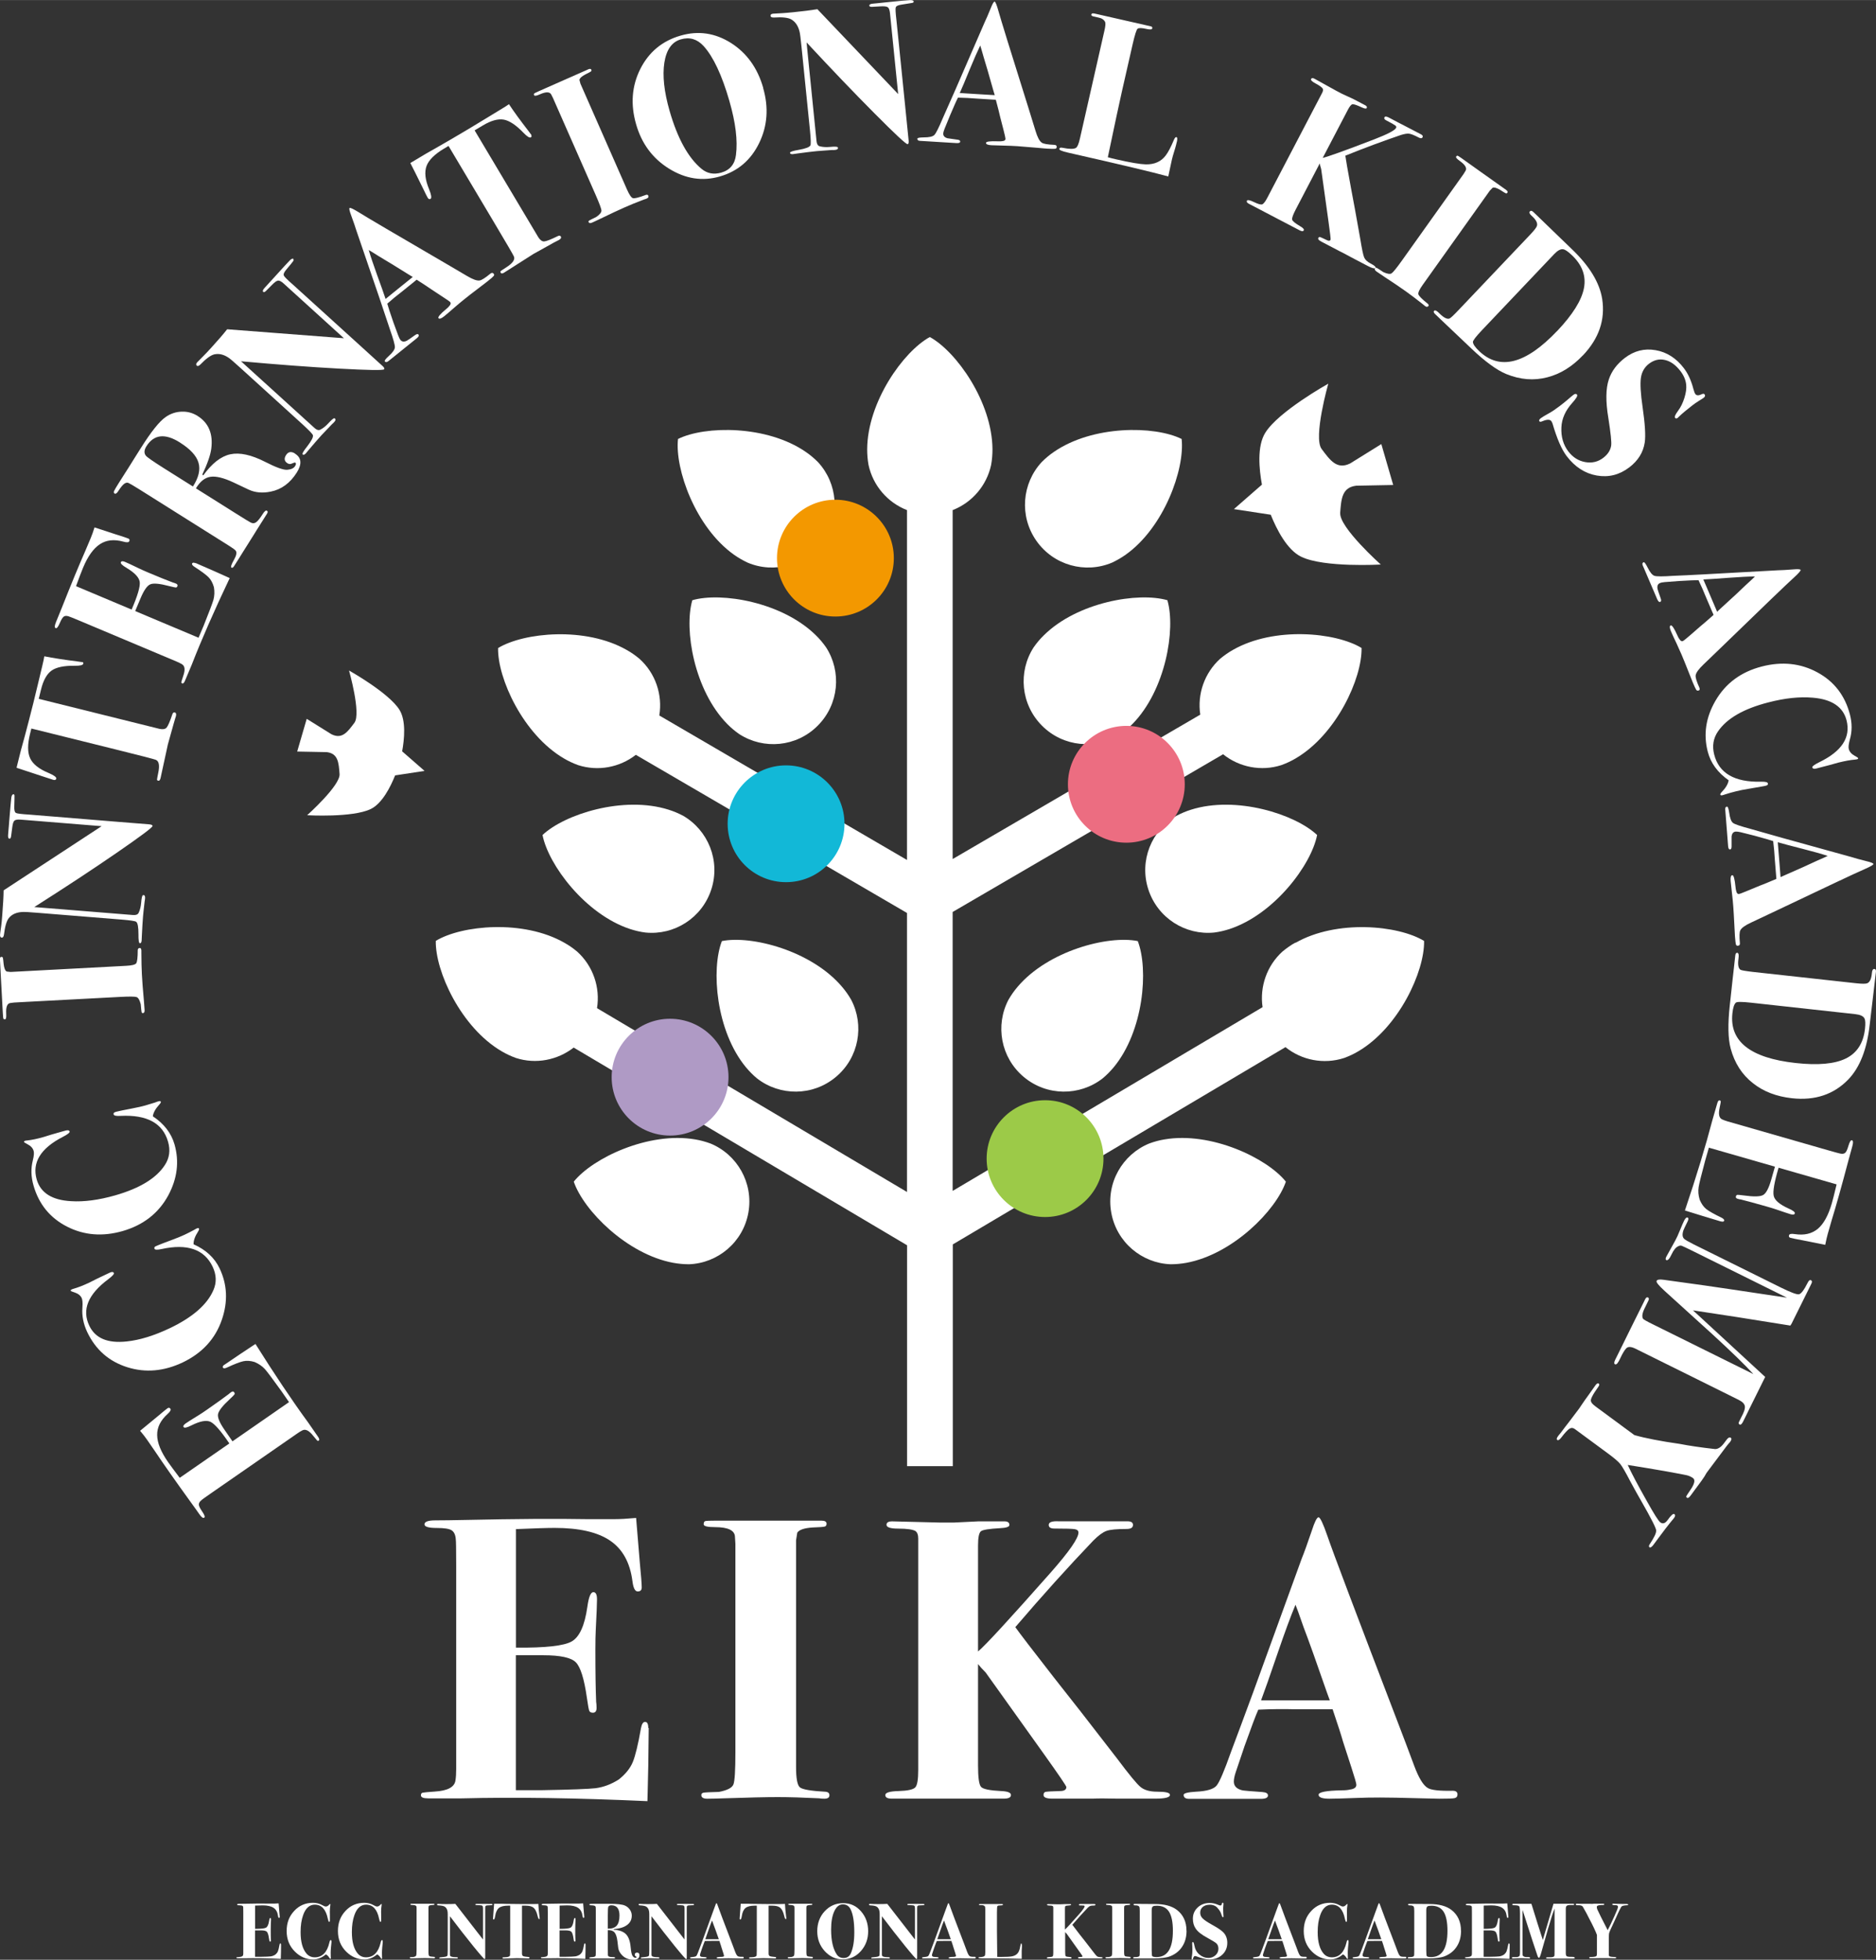 <?xml version="1.0" encoding="UTF-8"?><svg id="_レイヤー_2" xmlns="http://www.w3.org/2000/svg" width="93.06mm" height="97.18mm" viewBox="0 0 263.8 275.47"><rect x="0" y="0" width="263.8" height="275.47" fill="#333333" stroke="none"/><defs><style>.cls-1{fill:#9cca48;}.cls-2{fill:#af9ac5;}.cls-3{fill:#231815;}.cls-4{fill:#fff;}.cls-5{fill:#6ab462;}.cls-6{fill:#f39800;}.cls-7{fill:#ec6d81;}.cls-8{fill:#bbcf38;}.cls-9{fill:#12b8d7;}</style></defs><g id="_レイヤー_1-2"><path class="cls-4" d="M182.16,132.49c-.65.36-1.25.79-1.82,1.26-2.2,1.99-3.22,4.95-2.8,7.82l-43.58,25.83v-39.21l38.03-22.17c2.28,1.83,5.37,2.44,8.21,1.52.69-.25,1.36-.56,2-.94,5.73-3.36,9.35-11.26,9.26-15.52-3.65-2.22-12.3-3.03-18.07.26-.65.36-1.25.79-1.82,1.26-2.2,2-3.23,4.96-2.79,7.85l-34.82,20.3v-49.05c2.72-1.06,4.78-3.43,5.41-6.35.13-.72.19-1.46.19-2.2-.04-6.64-5.07-13.73-8.81-15.78-3.74,2.05-8.77,9.14-8.81,15.78,0,.75.06,1.48.19,2.2.63,2.92,2.69,5.29,5.41,6.35v49.18l-34.83-20.31c.48-2.92-.54-5.94-2.78-7.96-.56-.47-1.17-.9-1.82-1.26-5.77-3.29-14.42-2.47-18.07-.26-.09,4.26,3.53,12.17,9.26,15.52.64.38,1.31.69,2,.94,2.8.9,5.84.32,8.11-1.45l38.13,22.23v39.22l-43.59-25.84c.47-2.91-.55-5.92-2.78-7.94-.56-.47-1.17-.9-1.82-1.26-5.77-3.29-14.42-2.47-18.07-.26-.09,4.26,3.53,12.17,9.26,15.52.64.38,1.31.69,2,.94,2.81.91,5.85.31,8.13-1.46l46.88,27.79v31.05h6.43v-31.17l46.78-27.73c2.28,1.84,5.38,2.45,8.23,1.53.69-.25,1.36-.56,2-.94,5.73-3.36,9.35-11.26,9.26-15.52-3.65-2.22-12.3-3.03-18.07.26Z"/><path class="cls-4" d="M31.57,191.83s.77-.52,2.21-1.5c.77-.51,1.32-.87,1.66-1.1.34-.22.5-.33.48-.32,2.7,4.29,5.16,7.97,7.41,11.04l1.38,1.99c.2.28.23.47.12.55-.09.06-.17.06-.23,0-.06-.06-.25-.29-.57-.68-.56-.71-1.05-.96-1.47-.77-.23.11-.47.25-.72.43l-11.98,8.3c-.95.66-1.46,1.02-1.54,1.11-.24.19-.36.39-.36.6,0,.21.16.53.46.97.34.49.44.78.3.88-.16.11-.39-.05-.69-.49s-.73-1.03-1.28-1.79c-2.07-2.86-3.73-5.22-4.98-7.09l-1.11-1.61c-.24-.35-.56-.76-.96-1.23l2.43-2c.77-.65,1.24-1.04,1.43-1.17.16-.11.29-.08.4.07.11.16-.02.4-.4.74-.99.9-1.48,1.88-1.46,2.96.01,1.08.52,2.34,1.52,3.78.31.44.86,1.19,1.65,2.23l6.98-4.83c-1.19-1.76-2.07-2.77-2.65-3.04-.57-.27-1.46-.11-2.66.49-.64.32-1.01.41-1.12.25-.1-.14,0-.31.28-.51.28-.2.88-.58,1.8-1.14.31-.19.72-.46,1.22-.81,1.36-.94,2.37-1.67,3.04-2.18.08-.08.2-.17.34-.27.19-.13.33-.13.43.02.08.11.09.21.04.29-.05.08-.27.31-.67.68-1.01.93-1.56,1.64-1.64,2.1-.09.47.22,1.2.91,2.2l1.12,1.62,7.95-5.51-1.05-1.52c-1.24-1.72-2.01-2.75-2.32-3.1-.39-.43-.88-.77-1.47-1.02-.59-.18-1.12-.21-1.58-.11-.47.1-1.25.4-2.35.91-.27.12-.44.12-.52,0-.09-.13-.01-.27.22-.44Z"/><path class="cls-4" d="M21.94,175.16l.45-.19c.09-.04.65-.26,1.7-.65.79-.29,1.4-.54,1.82-.74.52-.25.95-.46,1.29-.65.11-.07.26-.15.43-.24.19-.09.3-.09.35,0,.04.09,0,.22-.12.41-.44.68-.66,1.28-.64,1.8,1.73.77,2.95,1.9,3.66,3.39,1.08,2.27,1.19,4.67.32,7.21-.92,2.69-2.76,4.69-5.49,6-2.65,1.26-5.26,1.49-7.82.68-2.56-.81-4.44-2.45-5.62-4.93-.54-1.14-.77-2.29-.68-3.44.05-.66.01-1.11-.1-1.35-.17-.36-.5-.62-.98-.78-.35-.11-.54-.19-.56-.24-.03-.07.01-.13.13-.19.05-.03.13-.05.24-.09.64-.18,1.39-.47,2.26-.88.08-.04.44-.22,1.05-.53.61-.29,1.01-.48,1.22-.58l.57-.27c.31-.15.51-.14.59.04.07.14-.21.44-.82.9-2.82,2.11-3.7,4.28-2.63,6.51.84,1.77,2.59,2.5,5.26,2.21,1.82-.19,3.83-.81,6.01-1.84,3.24-1.54,5.3-3.33,6.18-5.37.47-1.07.43-2.17-.11-3.3-1.16-2.44-3.56-3.27-7.17-2.48-.6.13-.93.12-1-.03-.08-.17,0-.3.23-.39Z"/><path class="cls-4" d="M16.26,156.29l.48-.11c.09-.03.69-.15,1.78-.36.83-.16,1.47-.3,1.91-.43.55-.16,1.01-.3,1.38-.42.12-.06.28-.11.46-.16.2-.06.32-.04.34.05.03.09-.04.22-.19.38-.55.6-.86,1.15-.93,1.67,1.58,1.05,2.59,2.36,3.05,3.95.69,2.42.39,4.8-.88,7.17-1.36,2.5-3.5,4.17-6.41,5.01-2.82.81-5.43.6-7.82-.62-2.39-1.22-3.97-3.15-4.72-5.79-.35-1.22-.38-2.38-.1-3.5.16-.64.2-1.09.12-1.35-.11-.39-.39-.7-.84-.93-.32-.17-.5-.28-.51-.33-.02-.07.03-.13.16-.17.05-.02.14-.03.26-.04.66-.07,1.45-.23,2.37-.5.09-.03.47-.14,1.13-.35.65-.19,1.08-.31,1.3-.37l.61-.17c.33-.09.53-.05.58.13.04.15-.27.4-.95.75-3.13,1.61-4.36,3.61-3.68,5.99.54,1.88,2.15,2.9,4.82,3.05,1.83.12,3.91-.16,6.23-.82,3.45-.99,5.78-2.41,6.98-4.27.64-.98.79-2.07.44-3.27-.74-2.6-2.96-3.81-6.66-3.63-.61.04-.94-.03-.99-.2-.05-.18.04-.3.29-.35Z"/><path class="cls-4" d="M19.62,133.24c.16,0,.25.11.26.36,0,.13,0,.26,0,.38,0,1.15.03,2.14.07,2.96.04.86.14,2.12.29,3.79.05.55.08.97.09,1.23.02.29-.06.44-.24.45-.1,0-.16-.05-.18-.15-.03-.1-.06-.47-.12-1.1-.15-.59-.34-.92-.59-1.01-.24-.08-1.02-.09-2.32-.02l-13.82.73c-.36.02-.72.04-1.06.06-.34.04-.51.06-.49.06-.48.03-.69.52-.64,1.48.03.54-.02.81-.16.82-.13,0-.21-.03-.24-.1-.02-.08-.05-.32-.07-.75,0,.19,0-.15-.06-1.03-.05-.88-.09-1.64-.12-2.27l-.08-1.46c-.02-.31-.04-.74-.07-1.31-.03-.56-.05-.96-.06-1.19l-.02-.29c-.01-.25.05-.38.2-.38.11,0,.18.03.21.12.03.08.07.38.11.87.07.59.21.95.43,1.07l.55.06,16.21-.86c.82-.04,1.31-.16,1.45-.35.14-.19.22-.81.22-1.87.01-.17.09-.26.23-.27Z"/><path class="cls-4" d="M1.89,111.64c.1,0,.15.08.15.22,0,.14,0,.65-.03,1.51-.02.51.06.81.24.9.11.08.72.16,1.83.23l3.33.27c2.22.18,5.12.41,8.69.71l4.88.39c.32.03.48.11.47.24-.02.21-1.71,1.47-5.08,3.79-3.37,2.32-7.22,4.85-11.55,7.6l2.12.17c.73.06,1.36.11,1.89.15.54.04.86.07.97.08l8.92.72c.4.03.66-.07.78-.32.19-.39.3-.86.35-1.4.05-.64.13-.99.23-1.06.02-.02.06-.02.12-.02.15.01.22.16.2.45-.01.17-.04.32-.06.43-.13,1.14-.21,1.86-.23,2.15-.05.67-.11,1.55-.16,2.64-.02.54-.04.77-.03.69-.02.29-.11.42-.26.41-.13-.01-.2-.44-.19-1.29,0-.98-.1-1.56-.32-1.73-.15-.11-.83-.21-2.05-.31l-11.77-.95c-1.2-.1-1.93-.14-2.18-.12-.85.05-1.49.33-1.91.86-.32.4-.54,1.17-.68,2.31-.04.3-.15.45-.31.44-.18-.01-.26-.16-.24-.42,0-.11.06-.52.16-1.23.05-.34.1-.86.15-1.55.11-1.42.18-2.56.19-3.45l13.78-9.02-11.38-.92c-.46-.04-.76.02-.9.16-.14.14-.23.46-.29.96l-.16,1.23c-.04.23-.11.34-.23.33-.15-.01-.22-.19-.19-.53l.05-.63c0-.11.02-.31.05-.57.02-.25.04-.47.05-.66.16-1.93.26-3.06.3-3.38.05-.32.15-.48.3-.47Z"/><path class="cls-4" d="M11.54,93.04c.15.04.21.12.17.25-.05.21-.46.3-1.22.29-1.5-.02-2.58.21-3.24.68s-1.16,1.35-1.48,2.66c-.12.5-.23.94-.32,1.31l16.98,4.22c.47.1.8.04.99-.17.19-.21.47-.84.82-1.89.07-.2.18-.28.33-.25.19.05.24.22.17.52-.01.06-.06.19-.13.41-.09.28-.15.51-.2.69l-.8,2.86-1.04,4.78c-.07.26-.17.37-.32.34-.11-.03-.17-.08-.17-.16,0-.08.06-.39.17-.94.22-1.03.11-1.64-.32-1.83-.23-.1-2.12-.59-5.67-1.47l-11.85-2.94c-.05.21-.11.45-.18.73-.37,1.49-.37,2.64.01,3.46.38.81,1.24,1.5,2.57,2.05.78.33,1.15.6,1.1.81-.04.17-.17.22-.4.17-.15-.04-.65-.2-1.51-.49-1.79-.6-3.01-1-3.67-1.21l.1-.42.51-2.04c.01-.06.19-.7.53-1.93.33-1.23.74-2.81,1.22-4.72.26-1.06.49-2.01.69-2.85.19-.84.38-1.61.55-2.3.15-.61.25-1.08.3-1.41,1.22.24,2.79.49,4.72.73.32.04.52.07.6.09Z"/><path class="cls-4" d="M27.51,79.14s.85.37,2.46,1.07c.84.37,1.45.64,1.81.81.37.17.54.24.52.24-2.18,4.58-3.96,8.64-5.34,12.18l-.94,2.23c-.13.32-.27.45-.4.39-.1-.04-.14-.11-.12-.19.02-.09.1-.37.26-.84.3-.85.25-1.4-.15-1.65-.21-.13-.46-.26-.75-.38l-13.43-5.65c-1.06-.45-1.65-.68-1.76-.71-.29-.1-.52-.09-.69.02-.17.11-.36.42-.57.91-.23.55-.43.79-.58.72-.18-.07-.16-.35.04-.84.2-.49.48-1.17.83-2.04,1.3-3.28,2.4-5.95,3.31-8.01l.76-1.8c.16-.39.34-.88.52-1.47l2.99.98c.96.3,1.54.49,1.75.58.18.07.23.2.15.38-.08.18-.35.2-.84.06-1.29-.35-2.38-.24-3.29.36-.9.59-1.7,1.69-2.37,3.31-.21.5-.54,1.36-.99,2.59l7.82,3.29c.84-1.95,1.22-3.24,1.14-3.87-.08-.63-.69-1.29-1.84-1.98-.62-.36-.89-.63-.81-.81.07-.16.26-.17.58-.04.32.13.96.43,1.93.9.33.16.78.36,1.34.6,1.52.64,2.68,1.11,3.47,1.4.11.03.25.07.41.14.21.09.28.21.22.37-.05.12-.13.19-.22.19-.09,0-.4-.07-.93-.2-1.33-.35-2.21-.44-2.66-.25-.44.18-.9.83-1.37,1.95l-.76,1.81,8.91,3.75.72-1.7c.79-1.97,1.24-3.17,1.37-3.62.15-.56.18-1.16.07-1.79-.17-.59-.42-1.06-.76-1.4-.34-.34-1.01-.84-2.02-1.49-.24-.17-.34-.31-.29-.43.06-.14.22-.16.49-.05Z"/><path class="cls-4" d="M41.49,63.77c.91.57.99,1.45.25,2.64-.94,1.49-2.16,2.39-3.67,2.69-1.17.24-2.2.14-3.1-.28l-2.16-1.02c-1.37-.64-2.45-.9-3.22-.78-.78.11-1.46.66-2.04,1.62l5.55,3.49c1.29.81,1.99,1.24,2.09,1.28.28.17.54.18.79.02s.57-.56.97-1.19c.24-.39.44-.54.59-.45.13.08.13.22.01.41l-1.49,2.36-.24.39c-.18.29-.36.57-.52.83l-1.1,1.75c-.1.16-.22.35-.35.56-.11.18-.18.29-.21.34l-.71,1.12c-.14.23-.27.3-.39.23-.13-.08,0-.46.39-1.15.32-.57.39-.98.22-1.22-.08-.12-.41-.36-.98-.72l-12.58-7.91c-.85-.53-1.36-.83-1.53-.9s-.36-.03-.55.09c-.24.17-.52.5-.84,1-.22.36-.41.49-.56.4-.11-.07-.14-.19-.07-.35s.3-.56.7-1.19l.28-.44c.18-.29.36-.58.54-.85l.51-.8s.12-.19.32-.51c.19-.31.38-.6.55-.88l.89-1.41c1.43-2.27,2.58-3.71,3.46-4.32.68-.48,1.43-.73,2.25-.76.81-.03,1.56.17,2.24.6,1.56.98,2.2,2.52,1.93,4.61-.12.92-.55,2.13-1.26,3.63l.13.12c1.23-1.7,2.5-2.69,3.82-2.97,1.32-.28,2.95.08,4.89,1.07,1.54.79,2.59,1.16,3.12,1.11.54-.05.9-.22,1.08-.51.15-.24.17-.41.04-.49-.06-.04-.21,0-.45.11-.23.12-.45.11-.66-.03-.44-.28-.5-.66-.2-1.14.31-.49.74-.56,1.29-.21ZM25.31,62.2c-2.1-1.32-3.66-1.15-4.71.51-.34.54-.37.98-.09,1.34.18.22,1.04.82,2.58,1.79l4.04,2.54c.81-1.26,1.07-2.37.78-3.35-.29-.98-1.16-1.92-2.61-2.83Z"/><path class="cls-4" d="M41.24,36.44c.07.06.07.16-.02.27-.08.12-.39.51-.95,1.17-.33.39-.45.67-.35.86.04.13.47.57,1.31,1.3l2.47,2.24c1.65,1.5,3.8,3.45,6.46,5.86l3.62,3.29c.24.22.32.38.23.48-.14.16-2.26.12-6.34-.1-4.09-.22-8.68-.57-13.78-1.03l1.58,1.43c.54.49,1.01.92,1.41,1.28.4.36.64.58.73.66l6.63,6.02c.3.27.57.35.81.22.39-.2.76-.5,1.13-.9.43-.47.71-.71.83-.7.03,0,.06.02.11.06.11.1.07.26-.12.47-.12.13-.22.23-.31.3-.8.83-1.3,1.35-1.49,1.56-.45.5-1.03,1.16-1.74,2-.35.41-.49.59-.44.53-.19.21-.35.27-.46.16-.1-.09.11-.47.64-1.13.6-.78.87-1.3.8-1.57-.05-.17-.53-.67-1.43-1.5l-8.74-7.94c-.89-.81-1.45-1.29-1.66-1.43-.7-.48-1.38-.64-2.04-.49-.5.12-1.15.59-1.95,1.42-.22.21-.39.27-.51.16-.13-.12-.11-.28.07-.48.08-.08.37-.38.87-.88.25-.24.6-.62,1.07-1.13.96-1.05,1.71-1.92,2.26-2.62l16.42,1.26-8.46-7.68c-.34-.31-.61-.45-.81-.42-.2.03-.47.22-.82.58l-.88.88c-.17.16-.3.2-.38.12-.11-.1-.05-.28.18-.54l.43-.47c.08-.09.21-.23.39-.43.17-.18.32-.35.45-.49,1.3-1.44,2.07-2.27,2.3-2.5.23-.23.41-.29.52-.19Z"/><path class="cls-4" d="M69.41,38.45c.09.12.1.23,0,.35-.09.11-.37.36-.84.73-.12.1-.46.36-1.03.79-1.13.86-1.91,1.46-2.32,1.8-.49.4-.92.75-1.28,1.07-.72.63-1.22,1.06-1.49,1.27-.4.32-.67.41-.79.26-.12-.15.24-.58,1.08-1.28.21-.17.36-.31.43-.42.21-.22.26-.41.14-.56-.06-.07-.4-.32-1.03-.72l-1.64-1.08c-.36-.26-1.04-.7-2.05-1.35l-.4.33-1.75,1.41c-.64.49-1.3,1.03-1.98,1.63.11.41.39,1.28.86,2.63l.68,1.85c.11.28.21.49.32.63.21.25.5.29.89.1.09-.04.48-.31,1.17-.8.22-.15.38-.18.47-.06.1.13.02.3-.25.52l-3.7,2.98c-.09.07-.19.15-.29.23-.21.17-.38.18-.5.03-.07-.09.11-.34.55-.74.57-.51.86-.93.87-1.26,0-.33-.23-1.17-.71-2.53-.32-.98-.8-2.41-1.44-4.31l-3.3-9.65c-.13-.44-.36-1.1-.69-2-.24-.64-.32-1-.23-1.07.09-.07.53.14,1.33.63,1.01.64,5.13,3.06,12.36,7.27.93.54,1.86,1.09,2.81,1.65.81.48,1.4.7,1.78.64.29-.04.79-.36,1.52-.96.18-.14.32-.15.43-.01ZM58.06,38.94c-.05-.03-.22-.13-.5-.3-2-1.25-3.41-2.11-4.25-2.6-.23-.14-.56-.34-.99-.62l-.47-.28c.25.86.64,2.01,1.16,3.46.59,1.62,1,2.76,1.21,3.42.13-.11.3-.24.49-.4.18-.14.34-.28.49-.4l1.25-1.01c.34-.28.88-.7,1.59-1.28Z"/><path class="cls-4" d="M74.7,19c.08.13.06.23-.05.3-.18.11-.54-.11-1.06-.66-1.04-1.08-1.97-1.69-2.76-1.83-.8-.14-1.78.13-2.93.82-.45.27-.83.5-1.16.69l8.96,15.03c.26.4.54.6.82.58.28-.01.93-.26,1.93-.75.19-.09.33-.07.41.06.1.16.02.32-.25.48-.05.03-.18.09-.39.2-.26.13-.47.24-.63.34l-2.59,1.44-4.13,2.63c-.23.14-.39.14-.46,0-.06-.1-.06-.18,0-.23s.32-.23.79-.53c.89-.57,1.25-1.08,1.07-1.51-.09-.23-1.08-1.92-2.95-5.06l-6.25-10.49c-.18.11-.4.24-.64.38-1.32.79-2.14,1.6-2.45,2.44-.31.84-.2,1.93.36,3.27.32.79.38,1.24.2,1.35-.15.09-.28.03-.4-.16-.08-.13-.32-.6-.71-1.42-.83-1.69-1.41-2.85-1.73-3.46l.37-.22,1.81-1.08s.63-.36,1.74-.99c1.11-.63,2.51-1.45,4.21-2.46.94-.56,1.78-1.07,2.51-1.52.73-.45,1.41-.86,2.02-1.23.54-.32.95-.58,1.21-.77.68,1.04,1.62,2.32,2.81,3.86.2.26.32.42.36.49Z"/><path class="cls-4" d="M91.17,27.54c.07.15-.02.27-.24.37-.12.05-.24.1-.35.12-1.08.41-1.99.78-2.75,1.12-.79.35-1.94.88-3.44,1.61-.5.24-.87.42-1.12.52-.26.12-.43.1-.5-.06-.04-.09-.01-.16.08-.22s.42-.23.99-.5c.5-.35.74-.65.73-.9,0-.26-.28-.98-.8-2.18l-5.58-12.67c-.15-.33-.29-.66-.43-.98-.16-.31-.23-.45-.22-.44-.19-.44-.73-.47-1.61-.08-.49.22-.76.26-.82.14-.05-.12-.05-.21.02-.26.06-.05.29-.16.67-.33-.18.08.14-.06.95-.42.81-.36,1.5-.66,2.08-.92l1.34-.59c.28-.12.68-.3,1.2-.53.52-.23.88-.39,1.09-.48l.26-.12c.23-.1.37-.08.43.05.04.1.03.18-.04.24s-.33.2-.78.42c-.53.27-.81.54-.85.78l.14.53,6.54,14.86c.33.75.61,1.16.84,1.23s.84-.09,1.83-.46c.17-.05.28-.01.34.12Z"/><path class="cls-4" d="M107.31,12.36c.8,2.76.61,5.35-.56,7.75s-3.01,3.97-5.52,4.69c-2.45.71-4.83.34-7.14-1.09-2.31-1.43-3.86-3.51-4.64-6.24-.81-2.8-.61-5.39.59-7.78,1.2-2.38,3.09-3.95,5.67-4.69,2.49-.72,4.84-.37,7.07,1.03,2.22,1.41,3.74,3.51,4.54,6.31ZM102.57,14.2c-1.06-3.66-2.27-6.24-3.64-7.74-.9-.98-1.97-1.29-3.2-.93-1.25.36-2.02,1.45-2.31,3.27-.28,1.82-.04,4.07.73,6.76,1.12,3.9,2.63,6.63,4.51,8.18.79.65,1.71.82,2.76.52,1.22-.35,1.91-1.18,2.07-2.48.26-2.03-.05-4.55-.92-7.57Z"/><path class="cls-4" d="M128.48.21c.01.1-.06.16-.19.19-.14.03-.64.11-1.49.24-.5.07-.78.2-.84.4-.06.12-.03.74.1,1.84l.34,3.32c.22,2.21.52,5.11.88,8.68l.49,4.87c.03.32-.02.49-.15.51-.21.02-1.76-1.42-4.64-4.32-2.89-2.9-6.07-6.23-9.56-9.98l.21,2.12c.07.73.14,1.36.19,1.89.05.53.09.86.1.97l.9,8.91c.04.4.19.64.45.71.42.11.9.14,1.44.09.64-.06,1-.05,1.08.04.02.02.04.05.04.11.02.15-.12.24-.4.27-.17.02-.32.02-.43.01-1.15.08-1.87.13-2.15.16-.67.07-1.54.17-2.63.32-.53.07-.76.11-.68.1-.29.03-.44-.03-.45-.19-.01-.13.4-.27,1.23-.41.97-.17,1.51-.38,1.64-.63.08-.16.06-.85-.06-2.07l-1.19-11.75c-.12-1.2-.21-1.92-.28-2.17-.2-.83-.6-1.4-1.19-1.73-.45-.24-1.25-.33-2.4-.25-.31.01-.47-.06-.49-.23-.02-.18.11-.29.37-.31.11-.01.53-.03,1.24-.07.34-.02.86-.06,1.55-.13,1.41-.14,2.56-.29,3.43-.43l11.36,11.93-1.15-11.36c-.05-.46-.15-.74-.32-.85-.16-.11-.5-.15-.99-.12l-1.24.07c-.23,0-.35-.05-.36-.17-.02-.15.15-.25.49-.28l.63-.06c.11-.01.3-.03.57-.06.25-.03.47-.05.66-.07,1.93-.2,3.06-.3,3.38-.31.33-.01.5.06.51.21Z"/><path class="cls-4" d="M148.6,20.65c-.01.15-.09.24-.23.26-.15.02-.52.01-1.11-.02-.15,0-.58-.05-1.29-.11-1.41-.12-2.39-.2-2.93-.24-.63-.04-1.19-.06-1.67-.07-.96-.02-1.61-.04-1.96-.06-.52-.03-.77-.14-.76-.33.01-.19.56-.26,1.66-.22.27.02.47,0,.6-.02.31-.02.47-.13.48-.32,0-.09-.08-.5-.27-1.23l-.49-1.9c-.09-.43-.29-1.22-.6-2.37l-.52-.03-2.24-.14c-.8-.07-1.66-.11-2.56-.13-.2.37-.57,1.21-1.13,2.53l-.75,1.83c-.11.28-.18.51-.19.68-.02.33.18.55.59.67.09.02.56.09,1.4.2.27.03.4.12.39.27,0,.16-.19.23-.53.21l-4.74-.29c-.11,0-.24-.02-.37-.02-.27-.02-.4-.12-.38-.31,0-.12.31-.17.9-.18.77,0,1.26-.11,1.49-.34.23-.24.62-1.02,1.18-2.35.42-.94,1.03-2.32,1.84-4.16l4.06-9.35c.2-.41.48-1.06.84-1.94.25-.64.43-.95.55-.95.11,0,.3.46.55,1.36.32,1.15,1.73,5.72,4.24,13.69.32,1.02.64,2.06.96,3.11.27.9.56,1.46.88,1.67.24.17.83.27,1.77.31.23.01.34.11.33.28ZM139.88,13.37c-.01-.06-.07-.24-.17-.56-.64-2.27-1.1-3.86-1.39-4.78-.08-.26-.18-.63-.32-1.12l-.16-.52c-.39.8-.88,1.92-1.47,3.34-.65,1.59-1.12,2.71-1.41,3.34.17.01.38.02.63.04.23.01.44.03.63.04l1.61.1c.44.03,1.12.07,2.04.12Z"/><path class="cls-4" d="M165.48,19.94c-.08.36-.16.65-.23.89-.26.81-.44,1.46-.54,1.97l-.43,2c-2.37-.64-6.69-1.67-12.96-3.09l-1.18-.27c-.82-.19-1.22-.36-1.18-.52.04-.16.18-.21.45-.15.94.19,1.57.2,1.88.02.2-.11.39-.54.56-1.29l3.45-15.19c.15-.64.18-1.04.1-1.22-.16-.33-.48-.54-.96-.63l-.71-.16c-.21-.05-.3-.14-.26-.28.03-.14.18-.18.44-.12.15.03.3.07.45.1l7.13,1.62c.09.02.2.05.31.07.19.04.26.14.23.29-.04.17-.3.2-.79.09-.69-.16-1.12-.17-1.28-.03-.16.14-.39.87-.69,2.18l-1.52,6.68c-.31,1.37-.97,4.43-1.97,9.2.35.1.75.2,1.2.3,1.97.45,3.34.68,4.12.7,1.23.03,2.18-.39,2.82-1.25.34-.44.72-1.16,1.15-2.19.13-.29.24-.42.36-.39.13.03.15.25.06.66Z"/><path class="cls-4" d="M193.42,37.64c-.08.16-.44.08-1.07-.25-.55-.29-1.34-.7-2.37-1.24-.76-.42-1.28-.69-1.58-.83l-1.43-.75-1.15-.6c-.38-.2-.52-.37-.44-.52.06-.12.14-.16.25-.13.1.03.41.17.93.42.27.14.45.13.54-.04.04-.07-.07-.99-.32-2.78l-1-7.17c-.11-.33-.17-.6-.2-.78l-3.36,6.44c-.4.76-.57,1.25-.52,1.46.05.21.43.52,1.13.93.41.24.58.43.5.58-.08.15-.27.15-.58-.01l-1.61-.84c-1.07-.56-2.17-1.13-3.29-1.72-.17-.09-.43-.22-.78-.41-.35-.18-.72-.38-1.11-.58l-.33-.17c-.27-.14-.37-.29-.29-.44.08-.15.41-.09.99.19.58.28.97.39,1.16.32.2-.07.46-.41.77-1.02l7.67-14.67c.12-.24.15-.43.07-.58-.12-.19-.46-.43-1.02-.73-.49-.26-.7-.47-.61-.63.07-.14.23-.15.47-.03l3.05,1.69s.14.07.31.16c.19.1.36.19.51.27l1.62.75,1.05.55c.19.1.39.2.61.32.2.11.27.24.19.39-.06.12-.3.08-.71-.11-.69-.32-1.12-.46-1.29-.43-.17.03-.4.3-.66.81l-3.52,6.73c.65-.14,3.07-1,7.25-2.61,1.86-.72,2.89-1.25,3.07-1.61.06-.12.02-.23-.12-.34-.14-.11-.57-.35-1.28-.72-.24-.12-.32-.26-.24-.42.09-.17.33-.14.73.09l1.12.59s.11.06.23.12c.15.08.29.15.41.21l2.63,1.37c.24.12.32.26.24.42-.09.17-.27.18-.54.04-.63-.33-1.08-.51-1.35-.54-.27-.04-.66.03-1.15.18-2.44.83-5.05,1.79-7.82,2.91.07.56.34,2.05.78,4.47.32,1.66.76,4.07,1.32,7.23.23,1.42.41,2.29.55,2.61.14.32.43.6.89.84.54.28.78.49.71.62Z"/><path class="cls-4" d="M200.83,43.03c-.09.13-.24.13-.45-.02-.11-.08-.21-.16-.29-.24-.9-.71-1.69-1.31-2.36-1.79-.7-.5-1.75-1.21-3.15-2.13-.46-.31-.8-.54-1.02-.69-.23-.17-.3-.32-.2-.46.06-.08.13-.09.23-.05.1.05.41.24.94.6.55.25.94.31,1.15.17.22-.14.7-.74,1.46-1.8l8.03-11.27c.21-.3.42-.59.62-.87.18-.29.27-.43.26-.42.28-.39.03-.86-.75-1.42-.44-.31-.62-.52-.54-.63.08-.11.15-.15.23-.12.07.03.28.17.63.41-.16-.11.12.09.84.6.72.51,1.34.95,1.85,1.32l1.2.85c.25.18.61.43,1.07.76.46.33.79.56.97.69l.24.17c.2.15.26.28.18.39-.06.09-.14.12-.22.09-.09-.03-.34-.18-.75-.45-.51-.31-.88-.42-1.11-.33l-.39.4-9.42,13.22c-.48.67-.69,1.12-.63,1.35.06.23.5.68,1.33,1.34.13.12.15.23.07.35Z"/><path class="cls-4" d="M222.58,49.95c-1.51,1.59-3.17,2.61-4.99,3.08-1.9.5-3.83.34-5.79-.46-1.33-.55-2.96-1.74-4.9-3.58-.03-.03-.18-.17-.46-.44-.28-.26-.68-.65-1.21-1.15l-.75-.71s-.48-.46-1.36-1.29l-1.31-1.25c-.21-.2-.26-.35-.15-.46.13-.14.39-.02.76.37.58.58,1.05.82,1.38.72.15-.04.58-.44,1.29-1.19l10.09-10.62c.58-.61.9-1.03.95-1.25.1-.38-.14-.84-.73-1.37-.32-.28-.41-.49-.26-.65.12-.12.28-.09.47.09l.38.36c.83.79,1.63,1.57,2.4,2.32,1.1,1.07,1.96,1.9,2.57,2.48,2.53,2.4,3.98,4.77,4.34,7.09.44,2.91-.46,5.54-2.71,7.91ZM218.96,46.53c2.18-2.3,3.44-4.31,3.77-6.02.33-1.71-.23-3.26-1.7-4.65-.53-.5-.93-.78-1.2-.82-.36-.07-.78.15-1.27.66l-10.16,10.7c-.87.92-1.3,1.48-1.28,1.68.02.31.32.74.89,1.28,2.89,2.75,6.54,1.8,10.95-2.84Z"/><path class="cls-4" d="M229.11,65.69c-1.39,1.06-2.91,1.44-4.57,1.15-1.66-.29-3.07-1.2-4.23-2.72-.71-.93-1.37-2.45-1.99-4.56-.05-.16-.11-.28-.18-.37-.2-.26-.62-.25-1.28.03-.2.08-.33.09-.39,0-.09-.12-.03-.26.18-.43.2-.15.58-.38,1.14-.69.46-.25.96-.59,1.51-1.01.44-.34.79-.61,1.04-.83.49-.43.79-.67.88-.74.24-.19.42-.2.54-.05.12.15-.11.54-.67,1.16-.97,1.08-1.48,2.22-1.53,3.45-.06,1.32.27,2.45.98,3.38.63.82,1.42,1.32,2.37,1.49.95.17,1.8-.03,2.54-.6.64-.49,1.01-1.06,1.11-1.72.07-.48-.07-1.78-.4-3.89-.39-2.34-.36-4.14.07-5.41.39-1.17,1.14-2.17,2.25-3.02,1.31-1,2.75-1.37,4.33-1.09,1.57.27,2.9,1.12,3.98,2.54.58.76,1.02,1.72,1.32,2.87.1.38.2.64.29.76.17.23.49.23.94,0,.16-.07.28-.06.36.05.11.15.07.31-.12.46-.08.06-.3.21-.68.44-.37.24-.68.44-.9.62-.79.61-1.44,1.15-1.94,1.63-.04.05-.09.1-.17.16-.14.1-.25.1-.35-.03-.1-.14.04-.46.42-.97.38-.51.68-1.12.9-1.83.22-.71.3-1.32.25-1.84-.07-.67-.34-1.31-.81-1.92-.65-.85-1.38-1.38-2.17-1.56-.8-.19-1.55-.01-2.27.54-.62.48-1,1.14-1.12,1.97-.12.84-.04,2.22.24,4.13.34,2.35.44,3.99.3,4.95-.21,1.4-.94,2.56-2.18,3.51Z"/><path class="cls-4" d="M238.86,97.05c-.14.06-.25.03-.34-.09-.08-.12-.24-.46-.47-1-.06-.14-.22-.54-.48-1.2-.52-1.32-.89-2.23-1.1-2.72-.25-.58-.48-1.09-.68-1.52-.41-.87-.69-1.46-.82-1.78-.2-.48-.22-.75-.04-.83.17-.07.49.39.93,1.38.11.25.2.43.29.53.15.27.32.36.5.29.09-.04.41-.3.98-.79l1.48-1.29c.34-.27.96-.81,1.85-1.6l-.21-.48-.88-2.06c-.3-.75-.64-1.53-1.03-2.34-.42,0-1.34.03-2.77.12l-1.97.15c-.3.02-.53.07-.69.14-.3.13-.41.41-.33.83.02.1.17.54.45,1.34.09.25.07.41-.07.47-.15.06-.29-.06-.43-.38l-1.87-4.37c-.05-.11-.09-.22-.15-.34-.11-.25-.07-.41.11-.48.11-.05.29.2.56.73.34.69.66,1.08.97,1.18.31.1,1.19.1,2.63,0,1.03-.04,2.54-.11,4.54-.22l10.18-.56c.45,0,1.16-.05,2.11-.12.68-.06,1.05-.04,1.09.07.04.1-.28.47-.97,1.1-.89.8-4.34,4.11-10.34,9.93-.77.74-1.55,1.5-2.35,2.26-.68.65-1.05,1.16-1.1,1.53-.04.29.13.86.52,1.72.09.21.06.35-.1.42ZM241.46,85.99s.19-.17.42-.4c1.74-1.58,2.96-2.71,3.65-3.39.2-.18.48-.44.86-.79l.39-.38c-.89,0-2.11.07-3.64.18-1.72.13-2.92.21-3.62.24.07.16.15.35.25.58.09.21.17.41.25.58l.63,1.48c.17.4.44,1.03.8,1.88Z"/><path class="cls-4" d="M248.3,110.45l-.48.09c-.09.02-.69.13-1.79.31-.84.14-1.48.26-1.92.38-.56.14-1.02.27-1.39.39-.13.05-.28.1-.47.15-.2.05-.32.03-.34-.06-.02-.09.04-.22.2-.38.56-.58.89-1.13.97-1.65-1.55-1.09-2.53-2.43-2.94-4.03-.63-2.43-.27-4.81,1.08-7.14,1.43-2.47,3.61-4.08,6.54-4.83,2.84-.73,5.44-.45,7.8.83,2.36,1.28,3.88,3.26,4.57,5.91.32,1.23.32,2.39,0,3.5-.17.64-.23,1.09-.16,1.35.1.39.37.71.81.95.32.17.49.29.51.35.02.07-.04.13-.17.16-.06.01-.14.03-.26.04-.66.05-1.45.2-2.38.43-.09.02-.47.13-1.14.32-.65.17-1.09.28-1.31.34l-.61.16c-.33.09-.52.04-.57-.15-.04-.15.29-.39.97-.73,3.17-1.53,4.45-3.49,3.84-5.89-.49-1.89-2.07-2.96-4.74-3.18-1.83-.16-3.91.05-6.25.66-3.48.89-5.84,2.25-7.09,4.08-.66.96-.84,2.05-.53,3.26.67,2.62,2.86,3.89,6.56,3.81.61-.02.94.06.98.22.05.19-.05.3-.3.34Z"/><path class="cls-4" d="M244.39,132.94c-.15.01-.25-.05-.29-.19-.04-.14-.08-.51-.13-1.1-.01-.15-.04-.58-.07-1.29-.07-1.42-.13-2.4-.17-2.93-.05-.63-.1-1.19-.16-1.66-.11-.95-.18-1.6-.21-1.95-.04-.52.04-.78.23-.8.19-.02.34.52.45,1.61.02.27.06.47.1.6.06.3.19.45.38.43.09,0,.49-.15,1.18-.44l1.82-.75c.41-.15,1.17-.46,2.27-.93l-.04-.52-.18-2.24c-.04-.81-.12-1.66-.23-2.55-.4-.14-1.28-.4-2.66-.77l-1.91-.48c-.3-.07-.53-.1-.7-.09-.33.03-.52.25-.58.68-.01.1-.01.57,0,1.41,0,.27-.07.41-.21.42-.16.01-.26-.15-.28-.5l-.37-4.73c0-.11-.02-.24-.03-.37-.02-.27.06-.41.26-.42.11,0,.21.28.3.87.1.76.28,1.24.54,1.43.26.19,1.1.47,2.49.84.99.29,2.44.7,4.37,1.24l9.83,2.72c.43.14,1.11.33,2.04.56.67.16,1,.3,1.01.41,0,.11-.41.36-1.27.73-1.1.47-5.42,2.51-12.97,6.1-.96.46-1.95.92-2.95,1.39-.85.39-1.36.76-1.53,1.1-.13.26-.15.86-.06,1.79.02.23-.06.35-.23.36ZM250.38,123.29c.06-.02.23-.1.53-.24,2.16-.94,3.67-1.62,4.54-2.04.24-.11.6-.27,1.07-.47l.49-.23c-.85-.28-2.02-.61-3.51-.99-1.67-.42-2.84-.74-3.51-.93.01.17.03.38.05.63.02.23.04.44.05.63l.13,1.61c.04.44.09,1.12.16,2.04Z"/><path class="cls-4" d="M251.97,154.37c-2.17-.24-4-.94-5.47-2.11-1.55-1.21-2.59-2.84-3.14-4.89-.37-1.39-.41-3.41-.12-6.06,0-.04.03-.25.07-.63.04-.38.1-.94.18-1.66l.11-1.03s.07-.66.21-1.86l.2-1.8c.03-.29.12-.42.28-.4.19.02.25.3.17.83-.11.82-.02,1.33.26,1.54.13.09.7.19,1.73.31l14.56,1.6c.84.09,1.36.09,1.56,0,.36-.15.58-.62.65-1.41.03-.42.15-.62.36-.6.17.02.24.16.21.43l-.06.51c-.13,1.14-.26,2.25-.39,3.32-.19,1.52-.33,2.7-.42,3.54-.38,3.47-1.39,6.05-3.02,7.74-2.05,2.11-4.69,2.99-7.93,2.63ZM252.5,149.42c3.15.35,5.51.13,7.07-.64,1.56-.77,2.46-2.16,2.68-4.16.08-.73.06-1.21-.07-1.46-.16-.33-.59-.53-1.3-.61l-14.67-1.61c-1.26-.14-1.97-.14-2.12,0-.23.21-.4.7-.48,1.48-.44,3.97,2.53,6.3,8.89,7Z"/><path class="cls-4" d="M241.94,171.68s-.89-.27-2.56-.77c-.88-.27-1.51-.47-1.9-.59-.39-.12-.57-.18-.55-.17,1.62-4.8,2.91-9.05,3.87-12.72l.67-2.32c.09-.33.21-.48.35-.44.1.03.15.09.15.18,0,.09-.06.38-.16.87-.19.88-.08,1.42.34,1.62.23.11.49.2.79.29l14,4.02c1.11.32,1.71.48,1.83.5.3.07.53.03.69-.1.16-.13.31-.46.46-.98.17-.57.33-.83.49-.79.19.05.2.33.06.84-.15.51-.34,1.21-.58,2.12-.9,3.41-1.68,6.19-2.34,8.34l-.54,1.88c-.11.41-.23.91-.35,1.52l-3.09-.62c-.99-.18-1.59-.31-1.81-.37-.18-.05-.25-.17-.19-.36.05-.19.33-.24.82-.16,1.32.2,2.39-.05,3.22-.74.83-.69,1.48-1.88,1.97-3.56.15-.52.38-1.42.68-2.69l-8.16-2.34c-.6,2.03-.83,3.36-.68,3.97.15.62.84,1.2,2.06,1.75.66.29.96.52.9.71-.05.17-.24.2-.57.11-.33-.1-1.01-.32-2.02-.67-.34-.12-.81-.26-1.4-.43-1.59-.45-2.79-.78-3.61-.98-.12-.01-.26-.04-.42-.09-.22-.06-.31-.18-.26-.34.04-.13.1-.2.2-.22.09-.01.41.02.95.09,1.36.19,2.25.17,2.67-.06.42-.23.79-.93,1.13-2.1l.54-1.89-9.29-2.67-.51,1.78c-.55,2.04-.86,3.3-.93,3.76-.09.58-.04,1.17.15,1.78.24.57.54,1,.91,1.3.37.3,1.1.71,2.19,1.24.26.14.37.27.34.4-.04.15-.2.18-.48.1Z"/><path class="cls-4" d="M227.12,191.79c-.17-.09-.17-.3,0-.64l.09-.18c.19-.38.52-1.05.99-2,.47-.95.82-1.66,1.05-2.13.09-.19.29-.58.59-1.19.29-.58.68-1.38,1.18-2.37l.32-.65c.12-.24.25-.32.4-.25s.16.23.04.47l-.43.88c-.41.78-.51,1.33-.3,1.65.06.09.56.38,1.51.84l14,6.93c-1.15-1.26-3.06-3.12-5.72-5.56l-6.78-6.15c-.82-.75-1.2-1.21-1.11-1.39.09-.19.42-.24.98-.16.18.02,2.1.29,5.77.8,1.38.19,5.24.77,11.58,1.72l-13.38-6.63c-.78-.38-1.24-.6-1.4-.66-.15-.06-.32-.04-.49.05-.35.15-.67.53-.96,1.16-.29.63-.54.89-.74.79-.12-.06-.12-.22.01-.48l1.24-2.24c.21-.39.43-.85.64-1.39.29-.71.5-1.19.62-1.43.18-.36.35-.5.5-.43.14.07.13.25-.01.54-.34.69-.54,1.1-.59,1.25-.19.57-.15.97.13,1.22.18.15.6.39,1.25.72l12.32,6.1c1.38.68,2.22,1,2.54.95.31-.05.73-.61,1.26-1.67.14-.28.28-.38.44-.3.17.08.18.27.02.55l-.34.69-2.41,4.86c-.02.05-.08.14-.17.27-5.48-.89-10.04-1.6-13.69-2.14l10.15,9.36-.27.54-1.69,3.41c-.03.05-.1.2-.22.44-.13.26-.24.49-.34.7l-.59,1.19c-.17.34-.33.48-.48.41-.16-.08-.19-.22-.07-.42l.29-.59c.39-.71.56-1.23.51-1.56s-.32-.62-.82-.87c-.14-.07-.44-.22-.9-.45-.46-.23-2.62-1.3-6.47-3.21l-7.19-3.56c-.62-.31-1.06-.32-1.31-.04-.26.28-.53.74-.83,1.39-.3.65-.53.93-.71.84Z"/><path class="cls-4" d="M231.94,217.48c-.1-.08-.09-.22.05-.43.63-.95.92-1.57.89-1.88.09-.19-.63-1.63-2.17-4.32-.34-.58-.81-1.43-1.42-2.55-.69-1.33-1.17-2.16-1.44-2.5-.27-.34-.84-.83-1.72-1.48l-4.67-3.44c-.26-.19-.52-.21-.77-.05-.25.16-.63.57-1.13,1.22-.25.34-.45.46-.59.35-.12-.09-.07-.28.15-.57.05-.06.19-.23.42-.52.26-.36.64-.85,1.12-1.47l1.39-1.84s.17-.25.42-.62c.3-.45.58-.84.83-1.18l1.05-1.48c.18-.25.34-.33.46-.24.12.09.11.24-.06.46-.79,1.11-1.14,1.78-1.03,2.03.03.19.24.42.62.71l5.48,4.04c1.49.43,3.63.85,6.43,1.25,1.27.25,2.91.49,4.93.72.44-.01.85-.29,1.25-.83l.19-.25c.04-.06.1-.14.17-.23.23-.31.43-.4.6-.27.14.1.09.32-.15.64.03-.05-.02.01-.17.18-.15.17-.37.46-.68.88l-2.04,2.72c-.08.11-.21.28-.38.51-.16.31-.39.67-.68,1.07l-1.01,1.37c-.11.15-.23.32-.36.49-.13.17-.18.25-.17.23-.23.31-.4.42-.53.33-.09-.07-.12-.14-.09-.22.04-.08.22-.37.56-.86.6-.87.72-1.43.38-1.68-.25-.18-.54-.32-.87-.4-.34-.08-1.36-.27-3.07-.58-1.48-.26-3.23-.55-5.24-.87.5,1.1,1.41,2.82,2.72,5.14.98,1.76,1.6,2.74,1.86,2.93.34.25.68.15,1.01-.3.49-.69.81-.98.96-.86.17.13.14.33-.09.61l-.51.62c-.34.41-.89,1.14-1.66,2.17l-.65.88c-.26.36-.47.48-.61.37Z"/><path class="cls-4" d="M91.22,242.9c0,.08-.02,1.83-.06,5.25-.04,1.81-.07,3.11-.09,3.9-.02.79-.03,1.17-.03,1.13-9.94-.45-18.63-.58-26.09-.39h-4.74c-.68,0-1.02-.14-1.02-.43,0-.21.08-.34.25-.37.17-.04.74-.09,1.72-.16,1.77-.11,2.73-.62,2.88-1.52.08-.49.11-1.03.11-1.64v-28.59c0-2.25-.02-3.5-.06-3.72-.04-.6-.23-1.01-.56-1.24-.34-.23-1.04-.34-2.09-.34-1.17,0-1.75-.17-1.75-.51,0-.38.52-.56,1.55-.56s2.48-.02,4.32-.06c6.93-.15,12.59-.19,17-.11h3.84c.83,0,1.84-.06,3.05-.17l.51,6.16c.19,1.96.28,3.16.28,3.61,0,.38-.19.56-.57.56s-.62-.49-.74-1.47c-.34-2.6-1.39-4.49-3.15-5.68-1.76-1.19-4.35-1.78-7.79-1.78-1.06,0-2.87.06-5.44.17v16.66c4.16.04,6.78-.25,7.86-.88s1.81-2.23,2.18-4.83c.19-1.39.47-2.09.85-2.09.34,0,.51.34.51,1.02s-.06,2.07-.17,4.18c-.04.72-.06,1.68-.06,2.88,0,3.24.04,5.68.11,7.34.04.23.06.51.06.85,0,.45-.17.68-.51.68-.26,0-.43-.08-.51-.25-.08-.17-.19-.78-.34-1.84-.38-2.67-.9-4.34-1.56-5-.66-.66-2.18-.99-4.57-.99h-3.86v18.97h3.62c4.15-.07,6.68-.17,7.59-.28,1.13-.15,2.23-.56,3.28-1.24.94-.75,1.59-1.56,1.95-2.43.36-.87.75-2.47,1.16-4.8.11-.56.3-.85.57-.85.3,0,.45.28.45.85Z"/><path class="cls-4" d="M116.63,252.36c0,.32-.24.48-.73.48-.26,0-.51-.02-.73-.06-2.26-.11-4.2-.17-5.82-.17s-4.18.06-7.45.17c-1.09.04-1.9.06-2.43.06-.56,0-.85-.17-.85-.51,0-.19.1-.3.31-.34.21-.04.93-.08,2.17-.11,1.17-.23,1.84-.57,2.03-1.05.19-.47.28-1.99.28-4.55v-29.25c-.04-.68-.06-1-.06-.96,0-.94-.94-1.41-2.82-1.41-1.05,0-1.58-.13-1.58-.4s.08-.41.23-.45.64-.06,1.47-.06c-.38,0,.3,0,2.03,0h12.82c.49,0,.73.14.73.43,0,.21-.08.35-.25.4-.17.05-.74.1-1.72.13-1.17.08-1.88.32-2.15.73l-.17,1.07v31.86c0,1.62.18,2.57.54,2.87.36.3,1.57.51,3.64.62.34.04.51.2.51.48Z"/><path class="cls-4" d="M164.52,252.3c0,.36-.7.53-2.09.53h-5.25c-1.69-.04-2.86-.04-3.5,0h-5.7c-.83,0-1.24-.17-1.24-.51,0-.26.1-.41.31-.45.21-.04.87-.08,2-.11.6,0,.9-.19.9-.56,0-.15-1.03-1.66-3.09-4.55l-8.26-11.56c-.49-.49-.84-.88-1.07-1.18v14.26c0,1.68.14,2.68.42,3,.28.32,1.22.51,2.82.59.93.04,1.39.22,1.39.56s-.34.51-1.02.51h-15.75c-.6,0-.9-.17-.9-.51s.63-.53,1.89-.56c1.26-.04,2.03-.21,2.32-.51s.42-1.13.42-2.48v-32.49c0-.53-.13-.88-.39-1.07-.38-.22-1.19-.34-2.43-.34-1.09,0-1.64-.18-1.64-.54,0-.32.26-.48.79-.48l6.83.17h1.81l3.5-.17h3.67c.45,0,.68.17.68.51,0,.26-.45.41-1.34.45-1.49.08-2.37.22-2.65.42-.28.21-.42.87-.42,2v14.91c1.01-.83,4.42-4.54,10.24-11.12,2.59-2.94,3.88-4.8,3.88-5.59,0-.26-.17-.42-.51-.48-.34-.06-1.3-.09-2.88-.09-.53,0-.79-.17-.79-.51,0-.38.45-.55,1.35-.51h9.71c.53,0,.79.17.79.51,0,.38-.3.57-.9.57-1.39,0-2.34.09-2.85.28-.51.19-1.12.64-1.84,1.36-3.5,3.66-7.15,7.71-10.96,12.16.64.9,2.45,3.26,5.42,7.07,2.07,2.6,5.03,6.39,8.87,11.37,1.69,2.26,2.8,3.61,3.33,4.04.53.43,1.3.65,2.31.65,1.2,0,1.81.14,1.81.43Z"/><path class="cls-4" d="M204.95,252.22c0,.3-.14.48-.42.54-.28.06-1.01.08-2.17.08-.3,0-1.15-.02-2.54-.06-2.79-.08-4.71-.11-5.76-.11-1.24,0-2.33.02-3.28.06-1.88.07-3.16.11-3.84.11-1.02,0-1.52-.19-1.52-.56s1.07-.58,3.22-.62c.53,0,.92-.04,1.19-.11.6-.08.9-.3.9-.68,0-.19-.23-.98-.68-2.37l-1.19-3.67c-.23-.83-.72-2.35-1.47-4.57h-5.42c-1.58-.04-3.26-.02-5.03.06-.34.75-.98,2.45-1.92,5.08l-1.24,3.67c-.19.56-.28,1.02-.28,1.36,0,.64.41,1.05,1.24,1.24.19.04,1.11.11,2.77.23.53.04.79.2.79.48,0,.32-.34.48-1.02.48h-10.05c-.53,0-.79-.19-.79-.56,0-.23.58-.38,1.75-.45,1.51-.07,2.47-.36,2.88-.85.41-.49,1.09-2.07,2.03-4.74.71-1.88,1.75-4.67,3.11-8.36l6.83-18.8c.34-.83.81-2.13,1.41-3.9.41-1.28.73-1.92.96-1.92s.64.87,1.24,2.6c.75,2.22,4.07,10.99,9.94,26.31.75,1.96,1.51,3.95,2.26,5.98.64,1.73,1.28,2.79,1.92,3.16.49.3,1.66.43,3.5.39.45,0,.68.17.68.51ZM186.99,239c-.04-.11-.17-.47-.39-1.07-1.51-4.36-2.61-7.43-3.29-9.2-.18-.49-.43-1.21-.76-2.16l-.38-1c-.68,1.62-1.5,3.86-2.48,6.72-1.09,3.2-1.88,5.44-2.36,6.72h9.66Z"/><path class="cls-8" d="M130.65,148.27h0s0,0,0,0h.01Z"/><path class="cls-5" d="M130.65,172.82h0s0,0,0,0Z"/><polygon class="cls-3" points="131.15 71.54 131.16 71.54 131.17 71.54 131.15 71.54"/><path class="cls-4" d="M76.29,117.37c.81,4.19,6.02,11.15,12.32,13.22.71.23,1.43.4,2.15.49,4.06.41,7.97-2.05,9.27-6.08,1.3-4.03-.46-8.3-3.98-10.34-.65-.34-1.33-.63-2.04-.85-6.33-2-14.62.63-17.72,3.56Z"/><path class="cls-4" d="M101.51,132.28c-1.54,3.97-.84,12.64,3.39,17.75.48.57,1,1.1,1.56,1.56,3.22,2.5,7.84,2.51,11.08-.21,3.25-2.72,4.04-7.27,2.14-10.87-.37-.64-.79-1.24-1.28-1.81-4.29-5.06-12.71-7.26-16.89-6.42Z"/><path class="cls-4" d="M80.68,166.09c1.37,4.04,7.48,10.22,14.01,11.42.73.13,1.47.2,2.2.2,4.07-.15,7.62-3.12,8.35-7.28s-1.58-8.16-5.35-9.7c-.69-.25-1.4-.45-2.14-.57-6.54-1.12-14.4,2.61-17.07,5.94Z"/><path class="cls-4" d="M95.34,61.7c-.46,4.24,2.46,12.43,7.87,16.27.61.43,1.25.8,1.91,1.11,3.75,1.59,8.22.4,10.65-3.07,2.43-3.47,2.02-8.07-.75-11.06-.52-.52-1.08-1-1.7-1.42-5.46-3.78-14.15-3.72-17.98-1.83Z"/><path class="cls-4" d="M97.35,84.38c-1.19,4.09.26,12.66,4.92,17.39.52.53,1.09,1.01,1.69,1.42,3.42,2.21,8.03,1.82,11.02-1.18,3-3,3.39-7.6,1.18-11.02-.42-.6-.89-1.17-1.43-1.69-4.72-4.67-13.29-6.12-17.39-4.93Z"/><polygon class="cls-3" points="96.45 63.16 96.45 63.16 96.46 63.16 96.45 63.16"/><polygon class="cls-3" points="59.85 129.81 59.85 129.81 59.85 129.8 59.85 129.81"/><polygon class="cls-3" points="66.51 159.28 66.52 159.28 66.52 159.27 66.51 159.28"/><polygon class="cls-3" points="96.76 125.46 96.76 125.46 96.75 125.47 96.76 125.46"/><path class="cls-3" d="M68.77,88.29h0s0,0,0,0Z"/><polygon class="cls-3" points="69.41 112.71 69.41 112.7 69.41 112.69 69.41 112.71"/><polygon class="cls-3" points="100.37 83.53 100.37 83.54 100.36 83.54 100.37 83.53"/><polygon class="cls-3" points="164.83 63.16 164.83 63.16 164.83 63.16 164.83 63.16"/><polygon class="cls-3" points="164.53 125.46 164.53 125.46 164.54 125.47 164.53 125.46"/><path class="cls-3" d="M192.51,88.29h0s0,0,0,0Z"/><polygon class="cls-3" points="191.88 112.71 191.87 112.7 191.87 112.69 191.88 112.71"/><polygon class="cls-3" points="160.92 83.53 160.92 83.54 160.93 83.54 160.92 83.53"/><path class="cls-2" d="M102.44,151.41c0,4.54-3.68,8.21-8.22,8.21s-8.21-3.68-8.21-8.21,3.68-8.21,8.21-8.21,8.22,3.68,8.22,8.21"/><path class="cls-9" d="M118.75,115.79c0,4.54-3.68,8.21-8.22,8.21s-8.21-3.68-8.21-8.21,3.68-8.21,8.21-8.21,8.22,3.68,8.22,8.21"/><path class="cls-6" d="M125.69,78.45c0,4.54-3.68,8.21-8.22,8.21s-8.21-3.68-8.21-8.21,3.68-8.21,8.21-8.21,8.22,3.68,8.22,8.21"/><path class="cls-4" d="M188.45,72.13c.15-2.01.25-3.62,2.26-3.86l5.2-.1-1.67-5.75-4.38,2.72s-.03,0-.04.02c-1.83.87-2.77-.44-3.98-2.06-1.2-1.62.94-9.17.94-9.17,0,0-6.98,3.88-8.86,6.9-1.19,1.91-.86,5.16-.47,7.29l-3.94,3.44,5.18.79c.82,2.04,2.29,4.95,4.29,5.91,3.2,1.55,11.18,1.09,11.18,1.09,0,0-5.85-5.23-5.7-7.24"/><path class="cls-4" d="M47.75,108.81c-.12-1.61-.2-2.89-1.8-3.09l-4.16-.08,1.34-4.6,3.5,2.18s.02,0,.03.01c1.46.7,2.22-.35,3.18-1.64.96-1.3-.76-7.34-.76-7.34,0,0,5.58,3.11,7.09,5.52.95,1.53.69,4.13.38,5.84l3.15,2.75-4.14.63c-.65,1.63-1.83,3.96-3.43,4.73-2.56,1.24-8.94.87-8.94.87,0,0,4.68-4.18,4.56-5.79"/><path class="cls-4" d="M185.21,117.37c-.81,4.19-6.02,11.15-12.32,13.22-.71.23-1.43.4-2.15.49-4.06.41-7.97-2.05-9.27-6.08-1.3-4.03.46-8.3,3.98-10.34.65-.34,1.33-.63,2.04-.85,6.33-2,14.62.63,17.72,3.56Z"/><path class="cls-4" d="M159.99,132.28c1.54,3.97.84,12.64-3.39,17.75-.48.57-1,1.1-1.56,1.56-3.22,2.5-7.84,2.51-11.08-.21-3.25-2.72-4.04-7.27-2.14-10.87.37-.64.79-1.24,1.28-1.81,4.29-5.06,12.71-7.26,16.89-6.42Z"/><path class="cls-4" d="M180.82,166.09c-1.37,4.04-7.48,10.22-14.01,11.42-.73.13-1.47.2-2.2.2-4.07-.15-7.62-3.12-8.35-7.28-.74-4.17,1.58-8.16,5.35-9.7.69-.25,1.4-.45,2.14-.57,6.54-1.12,14.4,2.61,17.07,5.94Z"/><path class="cls-4" d="M166.16,61.7c.46,4.24-2.46,12.43-7.87,16.27-.61.43-1.25.8-1.91,1.11-3.75,1.59-8.22.4-10.65-3.07s-2.02-8.07.75-11.06c.52-.52,1.08-1,1.7-1.42,5.46-3.78,14.15-3.72,17.98-1.83Z"/><path class="cls-4" d="M164.16,84.38c1.19,4.09-.26,12.66-4.92,17.39-.52.53-1.09,1.01-1.69,1.42-3.42,2.21-8.03,1.82-11.02-1.18-3-3-3.39-7.6-1.18-11.02.42-.6.89-1.17,1.43-1.69,4.72-4.67,13.29-6.12,17.39-4.93Z"/><path class="cls-1" d="M138.74,162.86c0,4.54,3.68,8.21,8.22,8.21,4.53,0,8.21-3.68,8.21-8.21,0-4.54-3.68-8.21-8.21-8.21s-8.22,3.68-8.22,8.21"/><path class="cls-7" d="M150.17,110.24c0,4.54,3.68,8.21,8.22,8.21s8.21-3.68,8.21-8.21-3.68-8.21-8.21-8.21c-4.54,0-8.22,3.68-8.22,8.21"/><path class="cls-4" d="M39.52,273.34s0,.36-.01,1.03c0,.36-.01.61-.02.76,0,.16,0,.23,0,.22-1.95-.09-3.66-.11-5.12-.08h-.93c-.13,0-.2-.03-.2-.08,0-.04.02-.07.05-.07.03,0,.15-.02.34-.03.35-.02.54-.12.56-.3.02-.1.02-.2.02-.32v-5.61c0-.44,0-.69-.01-.73,0-.12-.04-.2-.11-.24s-.2-.07-.41-.07c-.23,0-.34-.03-.34-.1,0-.07.1-.11.3-.11s.49,0,.85-.01c1.36-.03,2.47-.04,3.34-.02h.75c.16,0,.36-.01.6-.03l.1,1.21c.04.38.06.62.06.71,0,.07-.04.11-.11.11s-.12-.1-.14-.29c-.07-.51-.27-.88-.62-1.11-.34-.23-.85-.35-1.53-.35-.21,0-.56.01-1.07.03v3.27c.82,0,1.33-.05,1.54-.17.21-.12.35-.44.43-.95.04-.27.09-.41.17-.41.07,0,.1.07.1.2s-.01.41-.03.82c0,.14-.01.33-.01.56,0,.64,0,1.11.02,1.44,0,.04.01.1.01.17,0,.09-.03.13-.1.13-.05,0-.09-.02-.1-.05-.01-.03-.04-.15-.07-.36-.07-.52-.18-.85-.31-.98-.13-.13-.43-.19-.9-.19h-.76v3.72h.71c.82-.01,1.31-.03,1.49-.06.22-.03.44-.11.64-.24.19-.15.31-.31.38-.48s.15-.48.23-.94c.02-.11.06-.17.11-.17.06,0,.09.06.09.17Z"/><path class="cls-4" d="M46.61,272.85v.19s-.03.27-.07.7c-.03.33-.04.58-.04.75,0,.22,0,.41.01.55,0,.05.01.11.01.19,0,.08-.02.12-.06.12s-.08-.04-.12-.11c-.16-.27-.34-.44-.52-.52-.55.47-1.15.71-1.78.71-.97,0-1.82-.36-2.56-1.09-.78-.77-1.17-1.74-1.17-2.9s.35-2.07,1.06-2.83c.7-.76,1.59-1.14,2.64-1.14.49,0,.92.11,1.31.33.22.13.38.19.49.19.16,0,.3-.07.43-.21.1-.1.15-.15.18-.15.03,0,.04.03.04.08,0,.02,0,.06-.01.1-.04.25-.07.56-.07.93,0,.04,0,.19.01.45v.76c0,.13-.04.2-.11.2-.06,0-.12-.14-.18-.43-.27-1.33-.88-1.99-1.83-1.99-.75,0-1.3.49-1.64,1.46-.24.66-.36,1.46-.36,2.39,0,1.38.28,2.39.84,3.04.3.34.68.51,1.16.51,1.04,0,1.73-.69,2.05-2.08.05-.23.11-.34.18-.34.07,0,.11.05.1.14Z"/><path class="cls-4" d="M53.82,272.85v.19s-.03.27-.07.7c-.03.33-.04.58-.04.75,0,.22,0,.41.01.55,0,.05.01.11.01.19,0,.08-.02.12-.06.12s-.08-.04-.12-.11c-.16-.27-.34-.44-.52-.52-.55.47-1.15.71-1.78.71-.97,0-1.82-.36-2.56-1.09-.78-.77-1.17-1.74-1.17-2.9s.35-2.07,1.06-2.83c.7-.76,1.59-1.14,2.64-1.14.49,0,.92.11,1.31.33.22.13.38.19.49.19.16,0,.3-.07.43-.21.1-.1.15-.15.18-.15.03,0,.04.03.04.08,0,.02,0,.06-.01.1-.04.25-.07.56-.07.93,0,.04,0,.19.01.45v.76c0,.13-.04.2-.11.2-.06,0-.12-.14-.18-.43-.27-1.33-.88-1.99-1.83-1.99-.75,0-1.3.49-1.64,1.46-.24.66-.36,1.46-.36,2.39,0,1.38.28,2.39.84,3.04.3.34.68.51,1.16.51,1.04,0,1.73-.69,2.05-2.08.05-.23.11-.34.18-.34.07,0,.11.05.1.14Z"/><path class="cls-4" d="M61.16,275.19c0,.06-.05.09-.14.09-.05,0-.1,0-.14-.01-.44-.02-.82-.03-1.14-.03-.33,0-.82.01-1.46.03-.21,0-.37.01-.48.01-.11,0-.17-.03-.17-.1,0-.04.02-.06.06-.07.04,0,.18-.02.43-.02.23-.04.36-.11.4-.21.04-.09.06-.39.06-.89v-5.74c0-.13-.01-.2-.01-.19,0-.18-.19-.28-.55-.28-.21,0-.31-.03-.31-.08s.02-.08.04-.09.13-.01.29-.01c-.07,0,.06,0,.4,0h2.51c.1,0,.14.03.14.08,0,.04-.02.07-.05.08-.03.01-.15.02-.34.03-.23.02-.37.06-.42.14l-.03.21v6.25c0,.32.04.51.11.56.07.06.31.1.71.12.07,0,.1.04.1.09Z"/><path class="cls-4" d="M69.26,267.73s-.03.06-.08.07c-.06,0-.25.02-.58.03-.2,0-.31.05-.34.12-.03.04-.04.28-.03.71v6.53c0,.13-.03.19-.08.19-.08,0-.62-.61-1.61-1.83-.99-1.22-2.08-2.62-3.27-4.19v5.37c0,.15.05.25.15.29.16.06.34.09.55.09.25,0,.38.02.41.06,0,0,.01.02.01.04,0,.06-.06.09-.17.09-.07,0-.12,0-.17-.01-.44-.01-.72-.02-.83-.02-.26,0-.6,0-1.02.02-.21,0-.3.01-.27.01-.11,0-.17-.03-.17-.09,0-.05.16-.09.49-.11.38-.03.59-.09.65-.18.04-.06.06-.32.06-.8v-4.55c0-.46,0-.74-.02-.84-.04-.32-.17-.56-.39-.71-.16-.11-.47-.17-.91-.19-.12,0-.18-.04-.18-.11,0-.07.05-.1.16-.1.04,0,.2,0,.48.02.13,0,.33.01.6.01.55,0,.99-.01,1.33-.03l3.89,5.01v-4.4c0-.18-.03-.29-.09-.34-.06-.05-.19-.08-.38-.08l-.48-.02c-.09,0-.13-.03-.13-.08,0-.06.07-.09.2-.09h.72c.75,0,1.18,0,1.31.01.13,0,.19.04.19.1Z"/><path class="cls-4" d="M75.9,269.67c0,.06-.03.09-.08.09-.08,0-.16-.14-.22-.43-.13-.56-.32-.95-.55-1.15-.24-.21-.61-.31-1.13-.31h-.52v6.73c0,.19.06.3.16.36.1.05.36.1.78.13.08,0,.12.04.12.1,0,.07-.06.11-.18.11-.02,0-.08,0-.17-.01-.11,0-.2-.01-.28-.01l-1.14-.03-1.88.06c-.1,0-.15-.03-.15-.09,0-.04.01-.07.04-.08.03,0,.15-.01.37-.02.41-.01.62-.11.65-.29.02-.1.02-.85.02-2.26v-4.7h-.29c-.59,0-1.02.11-1.29.32-.27.22-.45.6-.53,1.15-.05.32-.12.48-.2.48-.07,0-.1-.04-.1-.13,0-.06.02-.26.04-.61.06-.72.1-1.22.11-1.48h.98s.28,0,.77.02c.49.01,1.12.02,1.88.02.42,0,.8,0,1.13,0,.33,0,.64,0,.91,0,.24,0,.43,0,.55-.02.02.48.08,1.09.17,1.83.01.13.02.2.02.23Z"/><path class="cls-4" d="M82.34,273.34s0,.36-.01,1.03c0,.36-.01.61-.02.76,0,.16,0,.23,0,.22-1.95-.09-3.66-.11-5.12-.08h-.93c-.13,0-.2-.03-.2-.08,0-.04.02-.07.05-.07.03,0,.15-.02.34-.03.35-.02.54-.12.56-.3.02-.1.02-.2.02-.32v-5.61c0-.44,0-.69-.01-.73,0-.12-.04-.2-.11-.24s-.2-.07-.41-.07c-.23,0-.34-.03-.34-.1,0-.07.1-.11.3-.11s.49,0,.85-.01c1.36-.03,2.47-.04,3.34-.02h.75c.16,0,.36-.01.6-.03l.1,1.21c.04.38.06.62.06.71,0,.07-.04.11-.11.11s-.12-.1-.14-.29c-.07-.51-.27-.88-.62-1.11-.34-.23-.85-.35-1.53-.35-.21,0-.56.01-1.07.03v3.27c.82,0,1.33-.05,1.54-.17.21-.12.35-.44.43-.95.04-.27.09-.41.17-.41.07,0,.1.07.1.2s-.01.41-.03.82c0,.14-.01.33-.01.56,0,.64,0,1.11.02,1.44,0,.04.01.1.01.17,0,.09-.03.13-.1.13-.05,0-.09-.02-.1-.05-.01-.03-.04-.15-.07-.36-.07-.52-.18-.85-.31-.98-.13-.13-.43-.19-.9-.19h-.76v3.72h.71c.82-.01,1.31-.03,1.49-.06.22-.03.44-.11.64-.24.19-.15.31-.31.38-.48s.15-.48.23-.94c.02-.11.06-.17.11-.17.06,0,.09.06.09.17Z"/><path class="cls-4" d="M89.91,274.85c0,.41-.27.62-.81.62-.68,0-1.22-.21-1.63-.64-.32-.33-.5-.69-.54-1.07l-.11-.91c-.07-.58-.21-.98-.4-1.21s-.51-.34-.95-.33v2.52c0,.58,0,.9.01.94,0,.13.05.21.16.26.1.05.3.07.59.07.18,0,.26.03.26.1,0,.06-.04.09-.13.09h-3.35c-.1,0-.15-.03-.15-.08,0-.06.15-.1.45-.11.25-.02.4-.07.44-.18.02-.05.03-.21.03-.47v-5.72c0-.39,0-.61-.02-.68s-.06-.12-.14-.16c-.1-.04-.27-.07-.5-.07-.16,0-.24-.03-.24-.1,0-.05.03-.08.1-.09.07-.01.24-.02.53-.02h2.23c1.03,0,1.74.08,2.12.24.3.13.53.32.71.58.18.26.27.54.27.85,0,.71-.37,1.23-1.11,1.57-.33.15-.81.26-1.44.33v.07c.79.05,1.38.26,1.74.64.36.37.58.98.65,1.81.06.66.15,1.08.28,1.25.13.17.25.25.39.25.11,0,.17-.03.17-.09,0-.03-.04-.07-.13-.12-.09-.05-.13-.13-.13-.22,0-.2.11-.3.33-.3s.33.13.33.38ZM87.11,269.25c0-.95-.38-1.43-1.13-1.43-.24,0-.4.08-.45.24-.04.1-.06.51-.06,1.21v1.84c.58,0,.99-.14,1.25-.43.26-.3.39-.77.39-1.43Z"/><path class="cls-4" d="M97.6,267.73s-.03.06-.08.07c-.06,0-.25.02-.58.03-.2,0-.31.05-.34.12-.03.04-.04.28-.03.71v6.53c0,.13-.03.19-.08.19-.08,0-.62-.61-1.61-1.83-.99-1.22-2.08-2.62-3.27-4.19v5.37c0,.15.05.25.15.29.16.06.34.09.55.09.25,0,.38.02.41.06,0,0,.01.02.01.04,0,.06-.06.09-.17.09-.07,0-.12,0-.17-.01-.44-.01-.72-.02-.83-.02-.26,0-.6,0-1.02.02-.21,0-.3.01-.27.01-.11,0-.17-.03-.17-.09,0-.05.16-.09.49-.11.38-.03.59-.09.65-.18.04-.06.06-.32.06-.8v-4.55c0-.46,0-.74-.02-.84-.04-.32-.17-.56-.39-.71-.16-.11-.47-.17-.91-.19-.12,0-.18-.04-.18-.11,0-.07.05-.1.16-.1.04,0,.2,0,.48.02.13,0,.33.01.6.01.55,0,.99-.01,1.33-.03l3.89,5.01v-4.4c0-.18-.03-.29-.09-.34-.06-.05-.19-.08-.38-.08l-.48-.02c-.09,0-.13-.03-.13-.08,0-.06.07-.09.2-.09h.72c.75,0,1.18,0,1.31.01.13,0,.19.04.19.1Z"/><path class="cls-4" d="M104.6,275.17c0,.06-.03.09-.08.11-.06.01-.2.02-.43.02-.06,0-.23,0-.5-.01-.55-.01-.92-.02-1.13-.02-.24,0-.46,0-.64.01-.37.01-.62.02-.75.02-.2,0-.3-.04-.3-.11s.21-.11.63-.12c.1,0,.18,0,.23-.02.12-.01.18-.06.18-.13,0-.04-.04-.19-.13-.47l-.23-.72c-.04-.16-.14-.46-.29-.9h-1.06c-.31,0-.64,0-.99.01-.07.15-.19.48-.38,1l-.24.72c-.04.11-.06.2-.06.27,0,.13.08.21.24.24.04,0,.22.02.54.04.1,0,.15.04.15.09,0,.06-.07.09-.2.09h-1.97c-.1,0-.16-.04-.16-.11,0-.04.11-.07.34-.09.3-.02.48-.07.56-.17.08-.1.21-.41.4-.93.14-.37.34-.92.61-1.64l1.34-3.69c.07-.16.16-.42.28-.76.08-.25.14-.38.19-.38s.13.17.24.51c.15.44.8,2.16,1.95,5.16.15.38.3.78.44,1.17.13.34.25.55.38.62.1.06.33.09.69.08.09,0,.13.03.13.1ZM101.08,272.58s-.03-.09-.08-.21c-.3-.86-.51-1.46-.65-1.8-.04-.1-.08-.24-.15-.42l-.07-.2c-.13.32-.3.76-.49,1.32-.21.63-.37,1.07-.46,1.32h1.89Z"/><path class="cls-4" d="M110.58,269.67c0,.06-.03.09-.08.09-.08,0-.16-.14-.22-.43-.13-.56-.32-.95-.55-1.15-.24-.21-.61-.31-1.13-.31h-.52v6.73c0,.19.06.3.16.36.1.05.36.1.78.13.08,0,.12.04.12.1,0,.07-.06.11-.18.11-.02,0-.08,0-.17-.01-.11,0-.2-.01-.28-.01l-1.14-.03-1.88.06c-.1,0-.15-.03-.15-.09,0-.04.01-.07.04-.08.03,0,.15-.01.37-.02.41-.01.62-.11.65-.29.02-.1.02-.85.02-2.26v-4.7h-.29c-.59,0-1.02.11-1.29.32-.27.22-.45.6-.53,1.15-.05.32-.12.48-.2.48-.07,0-.1-.04-.1-.13,0-.06.02-.26.04-.61.06-.72.1-1.22.11-1.48h.98s.28,0,.77.02c.49.01,1.12.02,1.88.02.42,0,.8,0,1.13,0,.33,0,.64,0,.91,0,.24,0,.43,0,.55-.02.02.48.08,1.09.17,1.83.01.13.02.2.02.23Z"/><path class="cls-4" d="M114.3,275.19c0,.06-.05.09-.14.09-.05,0-.1,0-.14-.01-.44-.02-.82-.03-1.14-.03-.33,0-.82.01-1.46.03-.21,0-.37.01-.48.01-.11,0-.17-.03-.17-.1,0-.04.02-.06.06-.07.04,0,.18-.02.43-.02.23-.04.36-.11.4-.21.04-.09.06-.39.06-.89v-5.74c0-.13-.01-.2-.01-.19,0-.18-.19-.28-.55-.28-.21,0-.31-.03-.31-.08s.02-.08.04-.09.13-.01.29-.01c-.07,0,.06,0,.4,0h2.51c.1,0,.14.03.14.08,0,.04-.02.07-.05.08-.03.01-.15.02-.34.03-.23.02-.37.06-.42.14l-.03.21v6.25c0,.32.04.51.11.56.07.06.31.1.71.12.07,0,.1.04.1.09Z"/><path class="cls-4" d="M122.08,271.46c0,1.11-.35,2.04-1.04,2.81-.69.77-1.54,1.15-2.54,1.15s-1.82-.39-2.53-1.16c-.7-.77-1.05-1.71-1.05-2.8s.35-2.06,1.05-2.81c.7-.75,1.56-1.13,2.6-1.13s1.83.38,2.5,1.14c.67.76,1.01,1.7,1.01,2.82ZM120.13,271.63c0-1.47-.17-2.55-.52-3.25-.23-.46-.59-.69-1.09-.69s-.9.32-1.2.96c-.3.64-.45,1.5-.45,2.58,0,1.56.27,2.73.8,3.51.22.32.54.49.96.49.49,0,.83-.23,1.03-.7.31-.72.47-1.69.47-2.9Z"/><path class="cls-4" d="M130,267.73s-.03.06-.08.07c-.06,0-.25.02-.58.03-.2,0-.31.05-.34.12-.03.04-.04.28-.03.71v6.53c0,.13-.03.19-.08.19-.08,0-.62-.61-1.61-1.83-.99-1.22-2.08-2.62-3.27-4.19v5.37c0,.15.05.25.15.29.16.06.34.09.55.09.25,0,.38.02.41.06,0,0,.01.02.01.04,0,.06-.06.09-.17.09-.07,0-.12,0-.17-.01-.44-.01-.72-.02-.83-.02-.26,0-.6,0-1.02.02-.21,0-.3.01-.27.01-.11,0-.17-.03-.17-.09,0-.05.16-.09.49-.11.38-.03.59-.09.65-.18.04-.06.06-.32.06-.8v-4.55c0-.46,0-.74-.02-.84-.04-.32-.17-.56-.39-.71-.16-.11-.46-.17-.91-.19-.12,0-.18-.04-.18-.11,0-.07.05-.1.16-.1.04,0,.2,0,.48.02.13,0,.33.01.6.01.55,0,.99-.01,1.33-.03l3.89,5.01v-4.4c0-.18-.03-.29-.09-.34-.06-.05-.19-.08-.38-.08l-.48-.02c-.09,0-.13-.03-.13-.08,0-.06.07-.09.2-.09h.72c.75,0,1.18,0,1.31.01.13,0,.19.04.19.1Z"/><path class="cls-4" d="M137.22,275.17c0,.06-.03.09-.08.11-.06.01-.2.02-.43.02-.06,0-.23,0-.5-.01-.55-.01-.92-.02-1.13-.02-.24,0-.46,0-.64.01-.37.01-.62.02-.75.02-.2,0-.3-.04-.3-.11s.21-.11.63-.12c.1,0,.18,0,.23-.02.12-.01.18-.06.18-.13,0-.04-.04-.19-.13-.47l-.23-.72c-.04-.16-.14-.46-.29-.9h-1.06c-.31,0-.64,0-.99.01-.07.15-.19.48-.38,1l-.24.72c-.04.11-.06.2-.06.27,0,.13.08.21.24.24.04,0,.22.02.54.04.1,0,.15.04.15.09,0,.06-.07.09-.2.09h-1.97c-.1,0-.16-.04-.16-.11,0-.04.11-.07.34-.09.3-.02.48-.07.56-.17.08-.1.21-.41.4-.93.14-.37.34-.92.61-1.64l1.34-3.69c.07-.16.16-.42.28-.76.08-.25.14-.38.19-.38s.13.17.24.51c.15.44.8,2.16,1.95,5.16.15.38.3.78.44,1.17.13.34.25.55.38.62.1.06.33.09.69.08.09,0,.13.03.13.1ZM133.7,272.58s-.03-.09-.08-.21c-.3-.86-.51-1.46-.65-1.8-.04-.1-.08-.24-.15-.42l-.07-.2c-.13.32-.3.76-.49,1.32-.21.63-.37,1.07-.46,1.32h1.89Z"/><path class="cls-4" d="M143.71,273.41c0,.14,0,.26-.01.35-.03.33-.04.59-.03.79v.79c-.94-.04-2.64-.06-5.12-.06h-.47c-.33,0-.49-.03-.49-.09s.05-.09.15-.09c.37,0,.61-.06.71-.16.07-.06.1-.24.1-.53v-5.99c0-.25-.02-.41-.07-.46-.09-.11-.23-.16-.42-.16h-.28c-.08,0-.12-.03-.12-.08s.05-.08.15-.08h3.11c.07,0,.11.03.11.09,0,.07-.1.1-.29.1-.27,0-.43.03-.48.1-.05.07-.07.36-.07.88v2.64c0,.54.02,1.75.04,3.62.14,0,.3.01.48.01.77,0,1.31-.03,1.61-.09.47-.1.78-.33.95-.71.09-.19.17-.5.24-.92.02-.12.06-.18.1-.18.05,0,.08.08.08.24Z"/><path class="cls-4" d="M155.08,275.18c0,.07-.14.11-.41.11h-1.03c-.33,0-.56,0-.69,0h-1.12c-.16,0-.24-.03-.24-.1,0-.05.02-.08.06-.09.04,0,.17-.02.39-.02.12,0,.18-.04.18-.11,0-.03-.2-.33-.61-.89l-1.62-2.27c-.1-.09-.17-.17-.21-.23v2.8c0,.33.03.53.08.59.06.06.24.1.55.12.18,0,.27.04.27.11s-.07.1-.2.1h-3.09c-.12,0-.18-.03-.18-.1s.12-.1.37-.11c.25,0,.4-.04.45-.1.06-.06.08-.22.08-.49v-6.37c0-.1-.03-.17-.08-.21-.07-.04-.23-.07-.48-.07-.21,0-.32-.04-.32-.11,0-.06.05-.09.15-.09l1.34.03h.35l.69-.03h.72c.09,0,.13.03.13.1,0,.05-.09.08-.26.09-.29.02-.46.04-.52.08-.06.04-.08.17-.08.39v2.92c.2-.16.87-.89,2.01-2.18.51-.58.76-.94.76-1.1,0-.05-.03-.08-.1-.09-.07-.01-.25-.02-.56-.02-.1,0-.15-.03-.15-.1,0-.07.09-.11.26-.1h1.91c.1,0,.16.03.16.1,0,.07-.06.11-.18.11-.27,0-.46.02-.56.06-.1.04-.22.13-.36.27-.69.72-1.4,1.51-2.15,2.38.13.18.48.64,1.06,1.39.41.51.99,1.25,1.74,2.23.33.44.55.71.65.79.1.09.26.13.45.13.24,0,.35.03.35.08Z"/><path class="cls-4" d="M158.98,275.19c0,.06-.05.09-.14.09-.05,0-.1,0-.14-.01-.44-.02-.82-.03-1.14-.03-.33,0-.82.01-1.46.03-.21,0-.37.01-.48.01-.11,0-.17-.03-.17-.1,0-.04.02-.06.06-.07.04,0,.18-.02.43-.02.23-.04.36-.11.4-.21.04-.09.06-.39.06-.89v-5.74c0-.13-.01-.2-.01-.19,0-.18-.19-.28-.55-.28-.21,0-.31-.03-.31-.08s.02-.08.04-.09.13-.01.29-.01c-.07,0,.06,0,.4,0h2.51c.1,0,.14.03.14.08,0,.04-.02.07-.05.08-.03.01-.15.02-.34.03-.23.02-.37.06-.42.14l-.03.21v6.25c0,.32.04.51.11.56.07.06.31.1.71.12.07,0,.1.04.1.09Z"/><path class="cls-4" d="M166.85,271.4c0,.84-.19,1.57-.58,2.18-.4.64-.98,1.11-1.74,1.41-.52.2-1.29.3-2.32.3h-2.7c-.11,0-.17-.03-.17-.09,0-.07.1-.11.31-.1.32,0,.51-.05.58-.17.03-.05.04-.28.04-.67v-5.64c0-.32-.02-.52-.07-.6-.07-.13-.26-.2-.56-.19-.16,0-.24-.03-.24-.11,0-.07.05-.1.16-.1h.2c.44,0,.87,0,1.28.01.59,0,1.05.01,1.37.01,1.34,0,2.37.28,3.09.83.89.69,1.34,1.67,1.34,2.92ZM164.93,271.41c0-1.22-.18-2.11-.54-2.68-.36-.56-.93-.85-1.71-.85-.28,0-.47.03-.55.09-.12.07-.18.25-.18.52v5.68c0,.49.03.76.09.81.09.08.28.12.59.12,1.54,0,2.3-1.23,2.3-3.69Z"/><path class="cls-4" d="M172.58,273.1c0,.67-.24,1.23-.71,1.67-.48.44-1.08.66-1.82.66-.45,0-1.07-.15-1.86-.45-.06-.02-.11-.03-.15-.03-.13,0-.22.13-.29.4-.02.08-.05.12-.09.12-.06,0-.09-.05-.09-.15,0-.1.02-.27.06-.51.03-.2.04-.43.04-.7,0-.21,0-.38-.01-.51-.01-.25-.02-.4-.02-.44,0-.12.04-.18.11-.18s.14.16.2.48c.1.55.34.97.7,1.27.39.33.81.49,1.26.49.4,0,.73-.13,1.01-.38s.41-.56.41-.92c0-.31-.09-.56-.27-.74-.13-.13-.56-.39-1.28-.79-.81-.43-1.35-.86-1.64-1.29-.27-.39-.4-.86-.4-1.4,0-.64.23-1.16.68-1.58s1.02-.63,1.71-.63c.37,0,.76.09,1.18.27.14.06.24.09.3.09.11,0,.19-.1.22-.29.02-.07.05-.1.1-.1.07,0,.11.05.11.14,0,.04,0,.14-.02.31-.02.17-.02.31-.02.42,0,.38.02.71.04.97,0,.02.01.05.01.09,0,.07-.03.1-.09.1-.07,0-.13-.12-.2-.35-.07-.24-.18-.47-.35-.7-.17-.23-.33-.4-.5-.5-.22-.13-.48-.2-.78-.2-.41,0-.74.1-.99.3-.24.2-.37.47-.37.82,0,.3.11.57.34.8.23.23.67.53,1.32.89.8.44,1.33.8,1.58,1.06.38.39.57.89.57,1.48Z"/><path class="cls-4" d="M183.76,275.17c0,.06-.03.09-.08.11-.06.01-.2.02-.43.02-.06,0-.22,0-.5-.01-.55-.01-.92-.02-1.13-.02-.24,0-.46,0-.64.01-.37.01-.62.02-.75.02-.2,0-.3-.04-.3-.11s.21-.11.63-.12c.1,0,.18,0,.23-.02.12-.01.18-.06.18-.13,0-.04-.04-.19-.13-.47l-.23-.72c-.04-.16-.14-.46-.29-.9h-1.06c-.31,0-.64,0-.99.01-.07.15-.19.48-.38,1l-.24.72c-.04.11-.06.2-.06.27,0,.13.08.21.24.24.04,0,.22.02.54.04.1,0,.15.04.15.09,0,.06-.07.09-.2.09h-1.97c-.1,0-.16-.04-.16-.11,0-.04.11-.07.34-.09.3-.02.48-.07.56-.17.08-.1.21-.41.4-.93.14-.37.34-.92.61-1.64l1.34-3.69c.07-.16.16-.42.28-.76.08-.25.14-.38.19-.38s.13.17.24.51c.15.44.8,2.16,1.95,5.16.15.38.3.78.44,1.17.13.34.25.55.38.62.1.06.33.09.69.08.09,0,.13.03.13.1ZM180.24,272.58s-.03-.09-.08-.21c-.3-.86-.51-1.46-.65-1.8-.04-.1-.08-.24-.15-.42l-.07-.2c-.13.32-.3.76-.49,1.32-.21.63-.37,1.07-.46,1.32h1.89Z"/><path class="cls-4" d="M189.63,272.85v.19s-.03.27-.07.7c-.03.33-.04.58-.04.75,0,.22,0,.41.01.55,0,.05.01.11.01.19,0,.08-.02.12-.06.12s-.08-.04-.12-.11c-.16-.27-.34-.44-.52-.52-.55.47-1.15.71-1.78.71-.97,0-1.82-.36-2.56-1.09-.78-.77-1.17-1.74-1.17-2.9s.35-2.07,1.06-2.83c.7-.76,1.59-1.14,2.64-1.14.49,0,.92.11,1.31.33.22.13.38.19.49.19.16,0,.3-.07.43-.21.1-.1.15-.15.18-.15.03,0,.04.03.04.08,0,.02,0,.06-.01.1-.04.25-.07.56-.07.93,0,.04,0,.19.01.45v.76c0,.13-.04.2-.11.2-.06,0-.12-.14-.18-.43-.27-1.33-.88-1.99-1.83-1.99-.75,0-1.3.49-1.64,1.46-.24.66-.36,1.46-.36,2.39,0,1.38.28,2.39.84,3.04.3.34.68.51,1.16.51,1.04,0,1.73-.69,2.05-2.08.05-.23.11-.34.18-.34.07,0,.11.05.1.14Z"/><path class="cls-4" d="M197.77,275.17c0,.06-.03.09-.08.11-.06.01-.2.02-.43.02-.06,0-.23,0-.5-.01-.55-.01-.92-.02-1.13-.02-.24,0-.46,0-.64.01-.37.01-.62.02-.75.02-.2,0-.3-.04-.3-.11s.21-.11.63-.12c.1,0,.18,0,.23-.02.12-.01.18-.06.18-.13,0-.04-.04-.19-.13-.47l-.23-.72c-.04-.16-.14-.46-.29-.9h-1.06c-.31,0-.64,0-.99.01-.07.15-.19.48-.38,1l-.24.72c-.04.11-.06.2-.06.27,0,.13.08.21.24.24.04,0,.22.02.54.04.1,0,.15.04.15.09,0,.06-.07.09-.2.09h-1.97c-.1,0-.16-.04-.16-.11,0-.04.11-.07.34-.09.3-.02.48-.07.56-.17.08-.1.21-.41.4-.93.14-.37.34-.92.61-1.64l1.34-3.69c.07-.16.16-.42.28-.76.08-.25.14-.38.19-.38s.13.17.24.51c.15.44.8,2.16,1.95,5.16.15.38.3.78.44,1.17.13.34.25.55.38.62.1.06.33.09.69.08.09,0,.13.03.13.1ZM194.24,272.58s-.03-.09-.08-.21c-.3-.86-.51-1.46-.65-1.8-.04-.1-.08-.24-.15-.42l-.07-.2c-.13.32-.3.76-.49,1.32-.21.63-.37,1.07-.46,1.32h1.89Z"/><path class="cls-4" d="M205.45,271.4c0,.84-.19,1.57-.58,2.18-.4.64-.98,1.11-1.74,1.41-.52.2-1.29.3-2.32.3h-2.7c-.11,0-.17-.03-.17-.09,0-.07.1-.11.31-.1.32,0,.51-.05.58-.17.03-.05.04-.28.04-.67v-5.64c0-.32-.02-.52-.07-.6-.07-.13-.26-.2-.56-.19-.16,0-.24-.03-.24-.11,0-.07.05-.1.16-.1h.2c.44,0,.87,0,1.28.01.59,0,1.05.01,1.37.01,1.34,0,2.37.28,3.09.83.89.69,1.34,1.67,1.34,2.92ZM203.54,271.41c0-1.22-.18-2.11-.54-2.68-.36-.56-.93-.85-1.71-.85-.28,0-.47.03-.55.09-.12.07-.18.25-.18.52v5.68c0,.49.03.76.09.81.09.08.28.12.59.12,1.54,0,2.3-1.23,2.3-3.69Z"/><path class="cls-4" d="M212.29,273.34s0,.36-.01,1.03c0,.36-.01.61-.02.76,0,.16,0,.23,0,.22-1.95-.09-3.66-.11-5.12-.08h-.93c-.13,0-.2-.03-.2-.08,0-.04.02-.07.05-.07.03,0,.15-.02.34-.03.35-.02.54-.12.56-.3.02-.1.02-.2.02-.32v-5.61c0-.44,0-.69-.01-.73,0-.12-.04-.2-.11-.24s-.2-.07-.41-.07c-.23,0-.34-.03-.34-.1,0-.07.1-.11.3-.11s.49,0,.85-.01c1.36-.03,2.47-.04,3.34-.02h.75c.16,0,.36-.01.6-.03l.1,1.21c.04.38.06.62.06.71,0,.07-.04.11-.11.11s-.12-.1-.14-.29c-.07-.51-.27-.88-.62-1.11-.34-.23-.85-.35-1.53-.35-.21,0-.56.01-1.07.03v3.27c.82,0,1.33-.05,1.54-.17.21-.12.35-.44.43-.95.04-.27.09-.41.17-.41.07,0,.1.07.1.2s-.01.41-.03.82c0,.14-.01.33-.01.56,0,.64,0,1.11.02,1.44,0,.04.01.1.01.17,0,.09-.03.13-.1.13-.05,0-.09-.02-.1-.05-.01-.03-.04-.15-.07-.36-.07-.52-.18-.85-.31-.98-.13-.13-.43-.19-.9-.19h-.76v3.72h.71c.82-.01,1.31-.03,1.49-.06.22-.03.44-.11.64-.24.19-.15.31-.31.38-.48s.15-.48.23-.94c.02-.11.06-.17.11-.17.06,0,.09.06.09.17Z"/><path class="cls-4" d="M221.45,275.2c0,.07-.07.11-.22.11h-3.66c-.1,0-.16-.03-.16-.09s.05-.09.16-.09h.38c.34,0,.55-.05.62-.18.02-.04.03-.26.03-.67v-6.01c-.24.61-.55,1.59-.94,2.92l-.96,3.39c-.12.41-.21.62-.29.62-.08,0-.15-.1-.22-.31-.02-.07-.26-.77-.71-2.13-.17-.51-.63-1.94-1.38-4.29v5.74c0,.33,0,.53.01.6,0,.06.04.12.1.16.11.1.3.14.56.13s.4.03.4.12c0,.05-.06.08-.17.08l-.99-.04c-.17,0-.37,0-.59.01-.3.02-.49.03-.6.03-.15,0-.23-.03-.23-.1,0-.06.06-.09.19-.09.3,0,.47,0,.53-.01.23-.03.36-.11.4-.26.02-.09.03-.27.03-.55v-5.29c0-.59-.04-.94-.11-1.04s-.33-.15-.79-.15c-.12,0-.18-.03-.18-.1,0-.07.06-.11.19-.1h2.38s.06,0,.12.01c.63,2.04,1.16,3.74,1.6,5.08l1.5-5.1h.23s1.46,0,1.46,0h1c.15,0,.22.03.22.09,0,.07-.04.1-.13.09h-.26c-.31-.01-.52.02-.63.09-.11.07-.16.22-.16.43v6.26c0,.27.07.42.21.46.14.04.35.06.62.05.27,0,.41.03.41.1Z"/><path class="cls-4" d="M228.98,267.73s-.05.08-.14.08c-.44.02-.7.07-.79.16-.08.02-.36.57-.84,1.66-.1.24-.26.58-.47,1.02-.25.52-.4.86-.45,1.02s-.06.45-.06.87v2.23c0,.13.05.21.16.25.11.04.32.06.64.07.16,0,.24.03.24.1,0,.06-.07.08-.21.08-.03,0-.11,0-.26-.01-.17,0-.41,0-.71-.01h-.89s-.12,0-.29,0c-.21,0-.39.01-.56.01h-.7c-.12.01-.18-.02-.18-.08s.05-.09.15-.09c.52,0,.81-.06.86-.14.05-.05.08-.17.08-.35v-2.62c-.21-.56-.57-1.32-1.08-2.28-.21-.45-.52-1.01-.91-1.69-.1-.13-.28-.2-.54-.2h-.23c-.15,0-.22-.04-.22-.12,0-.07.08-.1.23-.1-.02,0,0,0,.09.01.08,0,.23.01.43.01h1.31c.05.01.13.01.24.01.13-.02.3-.03.49-.03h.89c.08,0,.12,0,.11,0,.15,0,.22.03.22.09,0,.04-.02.07-.05.08s-.16.02-.39.02c-.41.02-.61.1-.61.27,0,.12.03.24.08.36.05.12.22.48.52,1.08.26.52.57,1.12.93,1.82.23-.41.55-1.08.97-2.02.32-.7.48-1.12.48-1.25,0-.16-.11-.24-.32-.24-.32,0-.49-.03-.49-.1,0-.08.07-.12.21-.11l.31.02c.21.01.56.02,1.05.02h.42c.17,0,.25.04.25.1Z"/></g></svg>